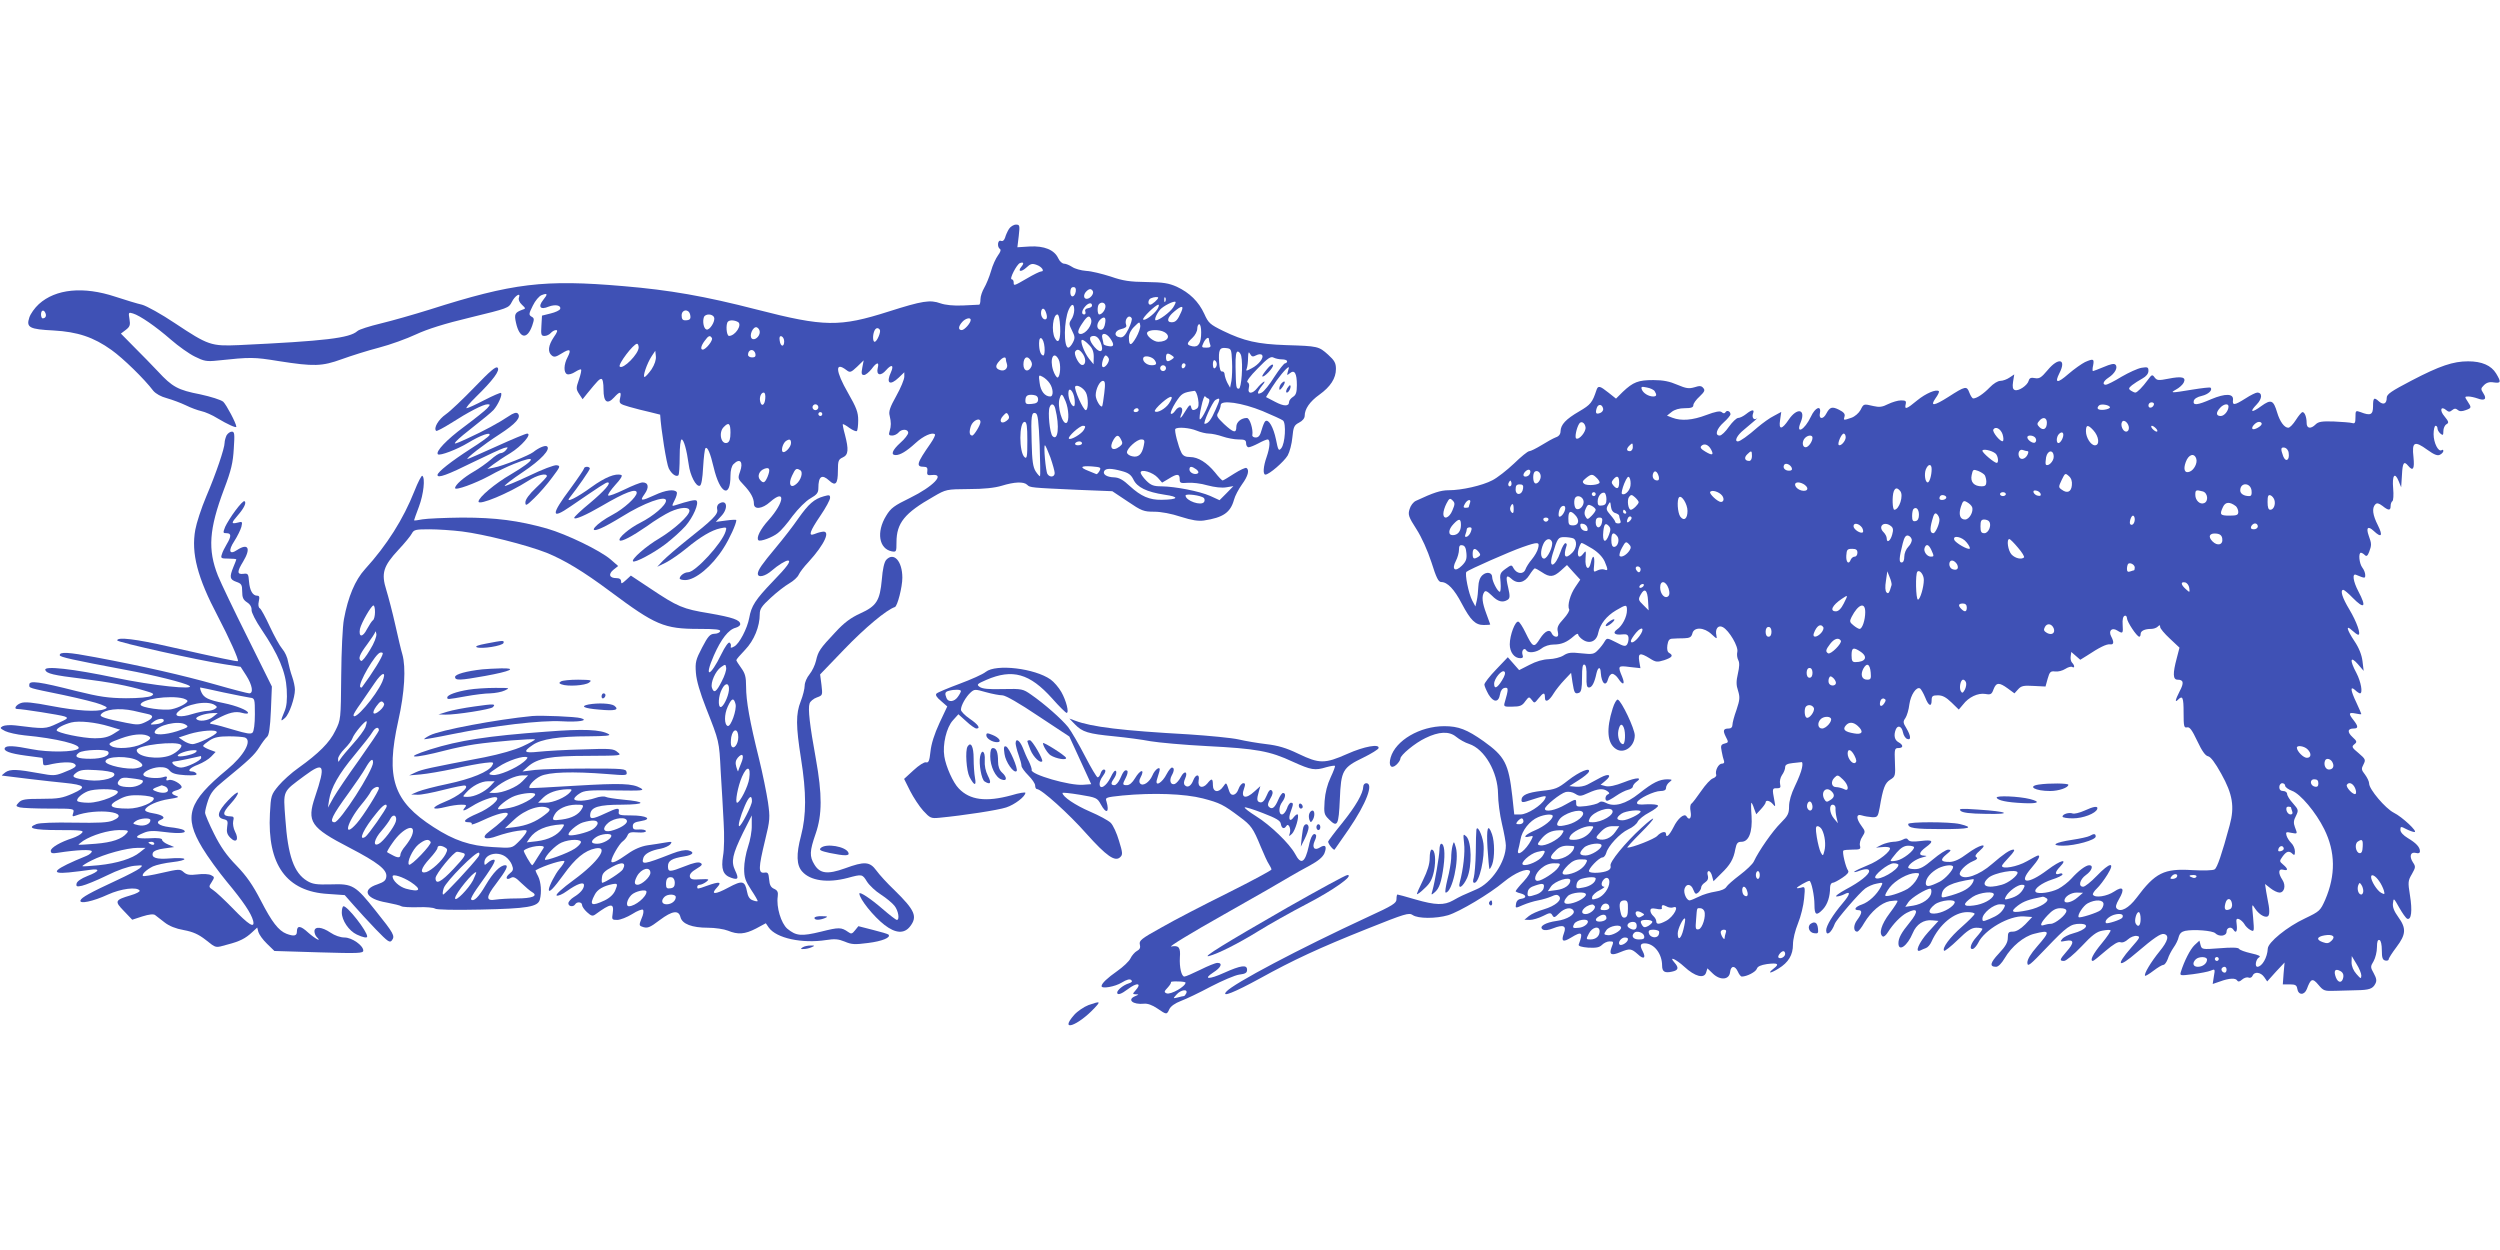 <?xml version="1.0" standalone="no"?>
<!DOCTYPE svg PUBLIC "-//W3C//DTD SVG 20010904//EN"
 "http://www.w3.org/TR/2001/REC-SVG-20010904/DTD/svg10.dtd">
<svg version="1.0" xmlns="http://www.w3.org/2000/svg"
 width="1280pt" height="640pt" viewBox="0 0 1280 640"
 preserveAspectRatio="xMidYMid meet">
<g transform="translate(0,640) scale(0.1,-0.1)"
fill="#3f51b5" stroke="none">
<path d="M5166 5228 c-8 -13 -17 -33 -20 -45 -5 -14 -12 -20 -22 -16 -16 6
-20 -32 -4 -42 6 -4 2 -16 -10 -32 -11 -15 -28 -51 -36 -81 -9 -31 -25 -69
-35 -86 -10 -17 -19 -43 -19 -58 0 -16 -3 -28 -7 -28 -5 0 -42 -2 -83 -4 -48
-2 -89 2 -115 11 -53 19 -92 13 -265 -42 -251 -80 -329 -79 -675 10 -268 69
-446 100 -683 120 -407 35 -565 16 -992 -120 -80 -25 -192 -57 -250 -71 -58
-14 -112 -31 -120 -39 -40 -36 -164 -51 -608 -72 -141 -6 -156 -1 -326 112
-70 47 -146 89 -169 95 -23 5 -85 24 -137 41 -163 54 -305 40 -391 -38 -21
-19 -43 -50 -49 -69 -17 -51 2 -60 124 -66 123 -7 205 -34 297 -100 59 -42
168 -148 214 -209 13 -15 39 -30 70 -38 28 -8 71 -24 96 -36 26 -13 62 -26 80
-30 19 -4 56 -20 83 -37 50 -30 96 -51 96 -43 0 17 -51 113 -67 128 -12 10
-63 26 -118 38 -114 22 -143 38 -216 117 -30 31 -84 88 -122 125 l-68 69 25
19 c21 16 24 25 19 55 -6 35 -5 36 18 29 36 -11 116 -66 194 -134 39 -34 94
-73 123 -87 46 -23 60 -26 115 -20 171 18 186 18 315 -3 179 -28 220 -27 322
10 47 17 132 44 190 59 58 15 143 46 190 68 58 27 146 55 280 87 189 46 195
48 210 78 16 33 48 53 37 23 -4 -9 2 -24 15 -36 20 -19 21 -20 2 -26 -38 -14
-42 -23 -32 -67 18 -81 57 -88 83 -14 11 33 11 38 -4 46 -14 9 -14 14 7 56 12
25 32 49 45 54 31 12 33 6 8 -25 -28 -35 -14 -52 28 -34 34 13 65 7 59 -12 -3
-7 -24 -17 -49 -23 l-44 -11 -3 -52 c-3 -46 -1 -52 16 -52 11 0 25 7 32 15 7
8 19 15 27 15 10 0 7 -10 -12 -37 -28 -42 -32 -75 -10 -93 12 -10 21 -8 50 10
43 27 52 22 31 -19 -20 -37 -21 -80 -2 -87 8 -3 26 2 41 12 14 9 28 15 30 12
3 -3 -2 -26 -11 -52 -15 -43 -15 -48 1 -73 l18 -27 24 30 c54 66 62 74 72 74
7 0 11 -22 11 -54 0 -65 19 -79 54 -41 30 33 39 32 31 -3 -6 -28 -4 -30 47
-45 29 -8 77 -21 106 -27 28 -7 52 -13 52 -13 4 -74 33 -254 44 -275 15 -30
39 -46 50 -35 3 4 6 46 6 95 0 50 4 88 10 88 11 0 26 -54 36 -127 7 -57 38
-117 57 -110 8 2 14 36 17 95 3 50 8 93 12 97 10 10 25 -25 42 -98 32 -136 86
-162 86 -42 0 26 6 50 16 59 33 33 51 11 33 -39 -12 -33 -11 -37 18 -67 37
-39 53 -69 53 -97 0 -32 43 -27 83 9 81 71 74 -1 -8 -93 -42 -46 -64 -91 -52
-103 9 -9 73 15 100 37 14 10 48 49 75 87 30 39 68 77 91 90 33 19 41 29 41
52 0 62 18 74 56 39 32 -30 44 -16 44 50 0 52 3 59 25 69 29 13 31 40 11 117
-8 28 -12 52 -11 53 2 2 17 -6 34 -19 17 -12 34 -19 38 -16 4 4 7 29 7 56 0
40 -9 64 -52 139 -65 113 -68 163 -8 117 18 -14 23 -12 54 17 l34 33 -7 -37
c-6 -31 -4 -38 9 -38 8 0 25 14 38 30 26 36 41 39 32 6 -9 -37 15 -44 43 -11
28 32 41 26 25 -10 -27 -58 -6 -72 40 -28 l28 27 0 -23 c0 -13 -18 -57 -41
-98 -32 -57 -40 -80 -34 -101 8 -35 8 -52 0 -79 -6 -19 -4 -23 13 -23 11 0 25
7 32 15 16 20 50 19 50 -1 0 -8 -18 -32 -40 -51 -42 -38 -51 -63 -24 -63 23 0
55 19 101 61 40 37 87 58 100 45 3 -3 -7 -24 -23 -47 -71 -102 -76 -119 -33
-119 15 0 19 -6 17 -22 -3 -20 1 -23 25 -20 68 7 5 -59 -113 -117 -82 -40 -99
-52 -123 -92 -51 -83 -37 -169 29 -182 23 -4 24 -2 24 46 0 99 41 150 189 234
65 38 67 38 181 39 77 0 133 6 169 17 65 20 112 22 130 5 14 -15 20 -15 261
-26 l175 -7 78 -52 c72 -49 83 -53 137 -53 35 0 88 -10 136 -26 57 -18 89 -23
118 -19 99 15 136 41 154 106 5 20 24 55 41 79 31 42 39 74 23 84 -5 3 -33
-10 -63 -29 -29 -19 -56 -35 -59 -35 -4 0 -21 18 -39 41 -42 51 -87 79 -128
79 -23 0 -36 6 -44 22 -16 31 -38 116 -31 122 11 11 73 6 109 -9 19 -8 48 -15
63 -15 15 0 47 -7 70 -15 23 -8 60 -15 81 -15 32 0 39 -3 39 -20 0 -11 6 -20
13 -20 7 0 29 9 50 20 20 11 41 20 47 20 15 0 12 -41 -5 -90 -17 -48 -20 -90
-6 -90 19 0 95 66 114 98 10 18 21 59 24 93 5 53 9 62 34 75 18 9 29 23 29 35
0 35 26 73 75 108 57 41 85 84 85 132 0 30 -7 43 -40 73 -48 43 -52 44 -215
49 -147 5 -216 21 -323 73 -67 33 -75 40 -96 87 -29 63 -75 108 -141 139 -41
18 -69 23 -155 24 -85 1 -120 6 -183 28 -44 14 -100 28 -126 29 -26 2 -58 11
-71 20 -14 9 -32 17 -42 17 -9 0 -23 12 -30 28 -20 43 -72 64 -146 60 l-63 -4
7 58 c6 54 5 58 -14 58 -12 0 -28 -10 -36 -22z m64 -193 c-22 -26 -2 -30 25
-5 21 20 30 22 52 14 27 -9 44 -34 23 -34 -6 0 -39 -16 -71 -35 -69 -40 -69
-40 -69 -20 0 8 -5 15 -10 15 -14 0 26 77 42 83 19 7 22 -1 8 -18z m278 -127
c-5 -32 -28 -35 -28 -4 0 17 5 26 16 26 10 0 14 -7 12 -22z m87 2 c8 -13 -13
-40 -31 -40 -17 0 -18 22 -2 38 15 15 25 15 33 2z m335 -34 c0 -8 -31 -36 -41
-36 -14 0 -11 28 4 33 16 7 37 8 37 3z m37 -18 c-3 -8 -6 -5 -6 6 -1 11 2 17
5 13 3 -3 4 -12 1 -19z m39 -33 c-16 -24 -71 -65 -88 -65 -10 0 2 31 21 54 16
19 73 48 80 40 2 -2 -4 -15 -13 -29z m-415 10 c0 -6 -9 -11 -20 -13 -13 -2
-18 -9 -14 -18 3 -8 0 -14 -6 -14 -16 0 -13 21 6 42 17 19 35 20 34 3z m69 -3
c0 -19 -18 -42 -32 -42 -10 0 -11 44 -1 53 13 14 33 7 33 -11z m-160 -20 c0
-15 -7 -37 -15 -48 -13 -19 -12 -25 4 -57 15 -30 16 -38 4 -61 -7 -14 -18 -26
-23 -26 -25 0 -23 139 2 195 15 33 28 32 28 -3z m425 4 c-19 -28 -64 -60 -72
-52 -7 7 64 76 78 76 5 0 2 -11 -6 -24z m123 -13 c-18 -41 -28 -53 -49 -53
-28 0 -23 25 12 54 39 33 52 33 37 -1z m-694 1 c11 -28 7 -44 -9 -38 -8 4 -15
17 -15 30 0 27 15 32 24 8z m-5121 -8 c6 -15 -1 -26 -15 -26 -4 0 -8 9 -8 20
0 23 15 27 23 6z m3300 -5 c6 -24 0 -31 -25 -31 -13 0 -18 7 -18 25 0 31 35
35 43 6z m123 -16 c8 -19 -23 -68 -39 -62 -14 4 -21 41 -13 63 7 19 45 18 52
-1z m1772 -49 c3 -66 -9 -91 -27 -57 -19 35 -10 121 13 121 7 0 12 -25 14 -64z
m158 40 c10 -26 -25 -75 -53 -76 -19 0 -16 20 10 57 24 36 35 41 43 19z m70
-32 c-5 -17 -12 -24 -24 -22 -21 5 -17 38 6 56 20 15 27 3 18 -34z m138 37 c4
-5 -4 -30 -16 -55 -17 -34 -28 -45 -43 -43 -34 4 -30 34 5 42 21 5 30 11 26
21 -11 28 14 58 28 35z m-824 -9 c0 -16 -32 -52 -46 -52 -19 0 -18 19 3 42 16
18 43 25 43 10z m-1191 -11 c22 -14 -14 -70 -46 -71 -14 0 -18 61 -6 73 9 10
35 8 52 -2z m2038 -79 c-26 -45 -37 -45 -37 0 0 18 10 39 28 56 26 26 27 26
30 6 2 -11 -8 -39 -21 -62z m333 27 c0 -56 -13 -78 -45 -72 -31 7 -31 14 0 43
14 13 25 34 25 47 0 13 5 23 10 23 6 0 10 -18 10 -41z m-2260 1 c0 -24 -28
-46 -41 -33 -15 15 7 64 26 57 8 -3 15 -14 15 -24z m615 11 c6 -11 -15 -61
-27 -61 -9 0 -11 31 -2 54 7 18 20 21 29 7z m1456 -11 c36 -20 18 -50 -31 -50
-25 0 -65 34 -56 48 9 15 61 16 87 2z m-277 -32 c23 -33 20 -46 -9 -40 -14 2
-25 7 -25 11 0 3 -3 16 -6 29 -8 30 19 30 40 0z m-2039 1 c7 -11 -31 -59 -47
-59 -13 0 -9 20 10 45 19 27 28 30 37 14z m370 -17 c0 -31 -19 -28 -23 4 -3
18 0 25 10 22 7 -3 13 -14 13 -26z m1620 -4 c19 -47 1 -62 -31 -25 -29 34 -31
57 -4 57 14 0 26 -11 35 -32z m-287 -26 c2 -23 -1 -42 -6 -42 -13 0 -22 25
-22 62 0 46 24 29 28 -20z m842 39 c0 -5 3 -16 6 -25 5 -12 0 -16 -20 -16 -24
0 -25 2 -14 25 11 24 28 34 28 16z m-615 -26 c18 -17 25 -35 25 -62 l-1 -38
-23 28 c-26 33 -49 97 -35 97 6 0 21 -11 34 -25z m-2305 -14 c0 -33 -80 -114
-97 -98 -10 11 70 117 89 117 4 0 8 -9 8 -19z m3038 -71 c2 -36 0 -81 -3 -100
l-7 -35 -14 25 c-7 14 -13 33 -14 43 0 9 -6 16 -12 15 -9 -2 -14 13 -16 46 -4
65 2 78 35 74 27 -3 28 -5 31 -68z m-2440 37 c2 -12 -3 -17 -17 -17 -12 0 -21
6 -21 13 0 31 32 34 38 4z m1678 -2 c17 -27 12 -59 -9 -53 -16 6 -40 55 -32
68 10 16 24 11 41 -15z m-2210 -76 c-15 -21 -31 -39 -36 -39 -11 0 12 69 37
107 l18 27 3 -28 c2 -17 -6 -42 -22 -67z m3019 69 c10 -44 1 -168 -12 -168
-14 0 -15 3 -17 112 -1 56 3 78 11 78 7 0 15 -10 18 -22z m77 3 c11 6 24 7 29
2 13 -13 -16 -50 -53 -69 -29 -15 -30 -15 -24 1 3 9 6 33 6 53 1 30 3 34 11
19 8 -14 14 -15 31 -6z m-432 -1 c13 -9 13 -11 0 -20 -22 -15 -30 -12 -30 10
0 22 8 25 30 10z m-580 -20 c13 -24 9 -89 -5 -93 -5 -1 -16 16 -23 37 -19 60
3 103 28 56z m257 4 c6 -16 -22 -53 -32 -42 -9 8 6 58 16 58 5 0 12 -7 16 -16z
m235 -8 c13 -19 9 -26 -16 -26 -27 0 -51 24 -41 40 8 12 46 3 57 -14z m652 4
c14 0 26 -4 26 -10 0 -5 -5 -10 -10 -10 -6 0 -30 -31 -55 -69 -24 -39 -53 -75
-65 -81 -26 -14 -26 0 2 36 13 15 16 24 8 19 -8 -5 -23 -19 -33 -32 -25 -32
-51 -31 -43 1 4 15 1 26 -7 29 -7 3 13 31 52 70 52 54 68 64 82 56 10 -5 29
-9 43 -9z m-1414 1 c0 -5 2 -15 5 -23 8 -22 -10 -41 -34 -33 -25 8 -27 22 -4
47 17 19 33 24 33 9z m129 -10 c7 -13 6 -23 -3 -36 -16 -22 -36 -12 -36 19 0
39 22 49 39 17z m951 -16 c0 -8 -4 -17 -10 -20 -6 -4 -10 5 -10 20 0 15 4 24
10 20 6 -3 10 -12 10 -20z m-160 -4 c0 -6 -4 -13 -10 -16 -5 -3 -10 1 -10 9 0
9 5 16 10 16 6 0 10 -4 10 -9z m-100 -16 c0 -8 -7 -15 -15 -15 -8 0 -15 7 -15
15 0 8 7 15 15 15 8 0 15 -7 15 -15z m624 -17 c-6 -21 -5 -21 10 -9 24 20 36
0 36 -61 0 -37 -5 -51 -20 -60 -11 -7 -20 -19 -20 -26 0 -24 -27 -23 -72 1
l-46 24 30 49 c28 45 76 104 86 104 2 0 0 -10 -4 -22z m-1220 -60 c19 -27 21
-68 3 -68 -27 0 -49 27 -54 69 -6 42 -5 43 15 32 12 -6 28 -21 36 -33z m280
-50 c-4 -35 -9 -65 -11 -68 -8 -9 -33 33 -33 56 0 33 21 74 37 74 11 0 13 -13
7 -62z m-94 2 c13 -25 13 -90 -1 -90 -13 0 -61 108 -54 121 8 12 42 -6 55 -31z
m-58 -35 c2 -19 1 -35 -4 -35 -12 0 -28 37 -28 66 0 39 27 13 32 -31z m632 3
c5 -29 3 -44 -6 -50 -19 -12 -26 -10 -30 10 -3 13 -10 8 -27 -20 -26 -44 -35
-49 -21 -14 12 33 -13 43 -33 13 -8 -12 -18 -19 -22 -15 -4 4 7 30 24 57 31
48 37 51 97 60 6 0 14 -18 18 -41z m-2216 0 c-3 -34 -20 -42 -26 -13 -5 22 5
45 18 45 7 0 10 -14 8 -32z m1397 -3 c0 -15 -8 -21 -32 -23 -27 -3 -33 0 -33
16 0 26 10 33 40 30 17 -2 25 -9 25 -23z m141 -10 c16 -39 19 -101 5 -110 -21
-12 -49 85 -36 124 9 29 14 27 31 -14z m529 -11 c-18 -27 -61 -51 -72 -40 -4
4 13 24 37 45 47 41 64 38 35 -5z m202 25 c9 -3 6 -19 -12 -58 -14 -30 -28
-51 -32 -48 -3 4 0 33 8 66 7 34 16 57 19 52 3 -4 11 -10 17 -12z m37 -56
c-23 -53 -38 -72 -56 -73 -11 0 40 113 55 122 26 16 26 6 1 -49z m241 -8 c50
-21 96 -42 104 -48 17 -14 11 -118 -9 -142 -13 -16 -16 -11 -27 45 -13 62 -37
105 -54 94 -5 -3 -13 -23 -19 -44 -8 -30 -16 -40 -31 -40 -11 0 -19 6 -17 13
5 28 -13 87 -28 87 -29 0 -54 -21 -54 -45 0 -35 -14 -31 -63 14 -37 36 -41 42
-29 60 6 12 12 28 12 37 0 28 110 12 215 -31z m-2275 20 c0 -8 -7 -15 -15 -15
-8 0 -15 7 -15 15 0 8 7 15 15 15 8 0 15 -7 15 -15z m1213 -7 c23 -91 14 -169
-14 -141 -14 14 -25 123 -15 148 8 22 23 18 29 -7z m427 -8 c0 -5 -7 -10 -16
-10 -8 0 -12 5 -9 10 3 6 10 10 16 10 5 0 9 -4 9 -10z m-1620 -20 c0 -5 -4
-10 -10 -10 -5 0 -10 5 -10 10 0 6 5 10 10 10 6 0 10 -4 10 -10z m943 -35
c-27 -20 -41 0 -18 25 17 19 20 19 28 5 6 -12 4 -20 -10 -30z m170 -123 c3
-86 4 -158 2 -160 -2 -2 -12 9 -22 24 -14 22 -19 53 -21 152 -4 132 -1 155 21
146 11 -4 15 -41 20 -162z m-303 117 c0 -15 -33 -69 -42 -69 -15 0 -17 19 -7
49 11 30 49 46 49 20z m240 -95 c0 -81 -2 -95 -14 -85 -29 24 -29 181 0 181
11 0 14 -22 14 -96z m-1520 41 c0 -33 -5 -47 -16 -52 -32 -12 -47 53 -18 81
25 26 34 19 34 -29z m1810 15 c-11 -21 -68 -55 -77 -46 -9 8 54 66 72 66 13 0
14 -4 5 -20z m190 -51 c9 -17 8 -23 -7 -35 -38 -29 -57 -7 -31 36 16 25 25 25
38 -1z m-1690 -17 c0 -23 -35 -57 -44 -44 -7 12 4 44 18 54 18 12 26 9 26 -10z
m1806 -14 c-9 -45 -28 -62 -60 -54 -14 3 -26 12 -26 20 0 20 50 66 73 66 17 0
19 -5 13 -32z m-316 12 c0 -5 -9 -10 -21 -10 -11 0 -17 5 -14 10 3 6 13 10 21
10 8 0 14 -4 14 -10z m-162 -72 c12 -35 22 -71 22 -80 0 -21 -25 -24 -37 -5
-9 14 -21 147 -13 147 3 0 15 -28 28 -62z m251 -70 c-6 -10 -13 -18 -17 -15
-4 2 -22 9 -39 16 -47 18 -41 27 17 23 46 -4 49 -5 39 -24z m-1699 -29 c-14
-32 -22 -36 -39 -15 -15 18 -4 46 23 56 27 10 31 -3 16 -41z m2195 38 c11 -9
14 -16 7 -21 -15 -9 -42 4 -42 20 0 18 11 18 35 1z m-2027 -5 c15 -10 3 -51
-22 -71 -29 -24 -41 1 -21 43 18 38 22 41 43 28z m1646 -4 c34 -9 47 -19 59
-43 19 -40 68 -64 160 -78 79 -11 71 -25 -16 -26 -62 -1 -105 18 -162 70 -35
33 -56 44 -81 45 -38 1 -60 16 -50 33 9 14 35 14 90 -1z m184 -34 l22 -25 34
20 c43 27 56 26 56 -2 0 -20 4 -22 41 -19 22 2 68 -3 101 -13 38 -10 74 -14
97 -10 l36 6 -35 -36 -36 -36 -48 22 c-55 24 -178 48 -249 49 -40 0 -54 5 -78
29 -16 16 -29 35 -29 41 0 21 63 2 88 -26z m236 -104 c4 -4 5 -14 1 -20 -14
-22 -95 6 -95 33 0 11 80 1 94 -13z"/>
<path d="M6487 4510 c-15 -18 -26 -34 -24 -37 8 -8 59 46 55 58 -2 7 -16 -2
-31 -21z"/>
<path d="M6562 4438 c-7 -7 -12 -19 -12 -27 0 -11 5 -8 16 7 18 25 15 39 -4
20z"/>
<path d="M6590 4411 c-6 -12 -7 -21 -1 -21 10 0 24 30 17 37 -2 3 -9 -5 -16
-16z"/>
<path d="M10675 4546 c-16 -8 -55 -35 -85 -61 -56 -49 -72 -48 -46 4 38 73 -4
84 -61 15 -32 -38 -42 -44 -64 -40 -20 4 -28 1 -32 -13 -6 -24 -52 -55 -71
-48 -11 4 -13 16 -9 43 l6 37 -24 -16 c-13 -9 -34 -17 -47 -17 -13 0 -36 -14
-55 -34 -31 -32 -66 -56 -84 -56 -5 0 -14 14 -20 30 -13 35 -20 34 -107 -22
-74 -47 -96 -50 -66 -7 12 16 20 33 17 36 -13 12 -67 -11 -111 -47 -54 -45
-66 -49 -59 -20 4 17 0 20 -24 20 -16 0 -45 -9 -66 -19 -29 -15 -45 -17 -75
-10 -51 12 -50 12 -66 -20 -9 -16 -29 -34 -47 -40 -41 -14 -41 -14 -35 7 4 12
-4 22 -28 34 -36 18 -47 14 -65 -19 -16 -32 -40 -30 -33 2 8 42 -24 30 -46
-18 -33 -70 -80 -94 -52 -28 27 67 -19 76 -62 12 -35 -52 -52 -53 -44 -2 l6
42 -37 -20 c-21 -10 -58 -37 -83 -58 -51 -45 -91 -73 -102 -73 -20 0 -4 32 30
59 52 43 80 68 66 58 -15 -10 -26 6 -18 27 8 21 -6 20 -36 -4 -14 -11 -32 -20
-41 -20 -8 0 -29 -20 -47 -45 -17 -25 -38 -45 -47 -45 -27 0 -16 35 20 67 19
17 35 36 35 42 0 15 -18 23 -25 11 -5 -8 -11 -8 -20 0 -9 7 -31 3 -79 -15 -71
-27 -128 -31 -173 -14 l-28 11 24 19 c15 12 39 19 67 19 33 0 44 4 44 16 0 8
14 28 32 44 25 24 29 32 19 43 -9 12 -19 13 -46 4 -28 -8 -42 -6 -87 13 -39
17 -72 24 -123 24 -77 0 -103 -10 -156 -60 l-35 -35 -39 31 c-44 35 -53 37
-61 13 -21 -64 -30 -75 -88 -109 -69 -40 -95 -68 -96 -102 0 -14 -8 -26 -24
-31 -13 -5 -46 -23 -73 -40 -28 -17 -56 -31 -63 -31 -8 0 -43 -29 -79 -64 -36
-34 -86 -73 -110 -85 -51 -27 -157 -51 -223 -51 -42 0 -78 -12 -168 -54 -14
-6 -28 -25 -33 -43 -9 -28 -5 -40 35 -102 27 -42 57 -109 77 -170 25 -80 36
-101 50 -101 32 0 67 -37 105 -110 46 -87 70 -110 113 -110 18 0 33 1 33 3 0
1 -9 26 -20 55 -21 56 -25 89 -11 110 6 10 15 6 39 -17 31 -32 56 -38 81 -22
12 8 13 18 3 62 -14 59 -10 69 16 46 31 -29 68 -21 92 18 12 19 25 35 28 35 4
0 21 -9 37 -20 40 -27 59 -25 96 8 l32 29 34 -38 34 -37 -25 -37 c-27 -39 -42
-96 -32 -114 4 -6 -9 -28 -29 -50 -29 -31 -34 -45 -29 -65 4 -19 2 -26 -9 -26
-8 0 -17 7 -21 15 -10 27 -35 16 -62 -26 -30 -48 -36 -45 -74 33 -14 29 -30
54 -36 55 -16 5 -44 -69 -44 -116 0 -40 23 -71 54 -71 13 0 16 5 11 19 -6 21
10 38 20 21 10 -16 51 -11 78 10 15 12 40 20 62 20 40 0 68 12 103 43 12 11
22 15 22 9 0 -6 11 -19 25 -28 35 -23 70 -7 78 36 10 45 42 86 91 115 53 31
56 31 56 0 0 -33 -24 -80 -51 -98 -25 -18 -11 -30 29 -25 21 2 28 -2 30 -17 1
-11 -2 -26 -7 -34 -8 -12 -17 -11 -56 10 -46 23 -47 24 -59 5 -6 -11 -21 -31
-34 -44 -21 -22 -28 -23 -86 -17 -52 6 -68 4 -91 -11 -16 -10 -48 -18 -75 -19
-30 -1 -65 -11 -99 -29 l-53 -27 -29 33 -29 33 -60 -63 c-33 -34 -60 -69 -60
-77 0 -7 10 -30 21 -50 26 -43 52 -43 59 0 3 19 12 31 24 33 20 4 20 -7 0 -75
-6 -21 -3 -22 40 -21 38 0 50 5 65 27 19 25 20 25 34 7 13 -18 14 -17 34 8 25
31 33 33 33 5 0 -29 21 -19 45 21 11 18 36 49 55 69 l34 36 7 -48 c9 -56 12
-62 34 -54 11 5 15 23 15 78 0 52 3 70 13 66 8 -3 11 -23 10 -61 -1 -43 1 -56
13 -56 15 0 28 25 38 73 8 34 21 35 22 2 4 -56 27 -74 38 -30 4 14 13 25 21
25 8 0 22 -11 31 -25 24 -37 36 -30 19 11 -23 55 -21 57 39 49 l55 -6 -6 35
c-7 43 4 46 54 15 31 -20 38 -20 74 -9 41 14 48 24 25 37 -9 5 -12 19 -9 40 4
25 10 33 27 33 11 1 38 2 58 2 30 1 38 6 43 25 8 34 60 32 98 -4 27 -25 29
-26 25 -7 -8 34 9 56 33 43 32 -17 81 -100 74 -127 -3 -12 -1 -31 5 -42 7 -13
6 -34 -2 -69 -9 -39 -9 -59 1 -88 10 -33 9 -46 -8 -97 -12 -33 -21 -67 -21
-78 0 -11 -7 -18 -18 -18 -29 0 -32 -10 -16 -42 15 -28 14 -30 -6 -35 -19 -5
-21 -11 -15 -40 3 -19 9 -41 12 -49 3 -9 -1 -14 -11 -14 -18 0 -36 -37 -29
-57 2 -6 -5 -14 -16 -18 -12 -3 -39 -33 -61 -65 -22 -32 -45 -62 -50 -65 -6
-4 -8 -21 -4 -41 6 -33 -7 -47 -21 -24 -11 18 -45 -10 -67 -56 -21 -41 -38
-57 -38 -34 0 17 -26 11 -45 -10 -15 -16 -127 -60 -153 -60 -4 0 27 34 68 75
84 84 86 101 4 26 -84 -77 -165 -176 -158 -194 3 -9 -2 -19 -13 -24 -25 -13
-90 -16 -97 -5 -7 11 51 72 69 72 7 0 15 10 19 23 9 35 70 101 113 121 21 9
43 27 48 39 6 12 32 33 59 47 26 14 47 30 45 35 -2 6 -27 8 -57 7 -42 -3 -53
-1 -50 10 6 19 87 58 120 58 19 0 28 5 28 16 0 9 8 23 18 30 15 12 15 13 -10
14 -42 0 -76 -17 -145 -72 -69 -55 -129 -72 -172 -48 -16 8 -26 8 -36 0 -7 -6
-36 -13 -64 -17 -48 -5 -51 -4 -51 16 0 22 -1 22 -54 -8 -51 -30 -106 -41
-106 -22 0 15 79 79 107 86 15 3 34 0 48 -9 22 -14 28 -14 67 4 48 22 76 25
98 9 11 -8 12 -12 3 -16 -15 -5 -18 -33 -4 -33 4 0 25 11 45 25 20 14 48 28
61 31 14 3 25 11 25 16 0 6 8 17 17 24 36 25 3 25 -62 -1 -46 -18 -76 -24 -94
-20 l-26 7 23 19 c37 30 22 42 -23 18 -22 -12 -52 -28 -67 -36 -15 -8 -42 -13
-60 -11 l-33 3 47 30 c26 16 50 36 53 43 10 26 -48 2 -107 -44 -52 -41 -65
-46 -133 -53 -76 -9 -105 -22 -105 -48 0 -10 6 -12 23 -7 105 34 108 34 97 13
-18 -33 -90 -79 -125 -79 l-32 0 -10 93 c-19 168 -38 204 -147 282 -85 60
-129 77 -201 77 -125 0 -250 -73 -275 -161 -12 -42 3 -60 29 -37 12 11 21 25
21 32 0 18 75 80 128 105 69 34 122 36 157 7 17 -14 47 -31 67 -37 79 -26 147
-144 148 -256 0 -38 9 -107 20 -153 11 -46 20 -96 20 -111 0 -83 -74 -193
-152 -225 -68 -29 -81 -35 -118 -56 -46 -26 -90 -25 -194 5 -47 14 -88 25 -91
25 -3 0 -5 -11 -5 -24 0 -20 -18 -32 -147 -91 -348 -161 -691 -342 -725 -383
-25 -30 42 -3 172 68 172 95 303 156 551 255 195 78 213 83 232 70 27 -19 119
-19 181 -1 59 18 212 109 286 171 56 46 117 72 133 56 5 -5 -8 -28 -32 -54
-23 -24 -41 -47 -41 -50 0 -2 11 -8 25 -11 31 -8 33 -24 3 -28 -15 -2 -24 -11
-26 -26 -4 -23 -3 -23 35 -6 21 9 56 20 78 24 22 4 52 13 68 20 21 10 30 11
39 2 19 -19 -18 -50 -78 -68 -29 -8 -64 -24 -76 -34 l-23 -19 28 -1 c15 0 45
9 67 20 35 18 40 18 48 4 8 -14 12 -13 35 10 27 27 61 34 73 14 12 -18 -32
-46 -85 -53 -59 -8 -94 -29 -72 -44 10 -6 28 -4 53 6 53 21 70 13 55 -26 -15
-41 -5 -47 36 -22 57 35 64 28 40 -35 -3 -8 14 -13 49 -16 40 -2 57 1 70 14
10 10 27 18 38 18 23 0 23 0 10 -34 -12 -34 1 -40 46 -21 49 20 56 19 90 -11
29 -28 43 -20 25 15 -16 29 -13 41 10 41 48 0 89 -53 89 -114 0 -31 13 -39 50
-31 34 7 37 20 13 47 -31 35 7 18 51 -22 54 -50 101 -62 111 -30 l7 22 28 -27
c38 -36 84 -32 88 8 4 34 25 35 40 2 6 -14 15 -25 20 -25 26 0 72 24 77 40 4
12 20 19 52 24 56 7 66 1 33 -24 -33 -26 -16 -25 26 1 51 31 74 70 74 123 0
27 11 72 26 109 14 34 28 91 31 126 6 61 5 63 -16 56 -11 -3 -21 -4 -21 -1 0
5 54 36 64 36 10 0 26 -76 26 -122 0 -54 10 -59 44 -23 23 25 36 65 36 111 0
13 6 24 13 24 7 0 29 12 50 26 26 17 35 29 29 37 -12 16 -31 95 -24 102 3 3
24 5 48 5 37 0 42 2 37 20 -3 11 2 32 12 46 16 25 16 28 -4 55 -29 39 -28 64
2 54 12 -4 36 -8 52 -9 28 -1 30 2 39 49 17 101 27 126 54 143 26 16 27 20 24
90 -3 67 -1 72 18 72 26 0 26 16 0 30 -20 11 -25 35 -14 64 10 26 31 18 37
-13 3 -16 13 -31 21 -34 22 -9 20 15 -3 54 -18 29 -18 35 -5 53 7 11 17 42 20
70 7 49 36 92 55 81 5 -4 17 -24 26 -46 17 -44 33 -51 33 -14 0 21 5 25 32 25
24 0 42 -10 70 -37 l37 -36 22 26 c29 38 76 60 114 54 27 -5 33 -2 42 24 14
36 29 36 73 4 l34 -25 19 21 c16 18 29 20 80 17 l60 -3 11 40 c10 35 15 40 38
37 15 -2 38 4 52 13 14 9 30 14 36 10 13 -8 13 8 -1 22 -6 6 -9 21 -7 33 l3
22 23 -20 23 -20 34 21 c65 43 100 60 118 58 20 -3 22 11 6 41 -15 29 4 47 31
30 29 -18 31 -16 28 29 -2 27 2 43 10 46 6 3 12 -3 12 -12 0 -18 50 -94 63
-95 4 0 7 6 7 14 0 16 21 26 54 26 12 0 27 5 34 12 9 9 12 9 12 -2 0 -8 22
-34 50 -60 l49 -46 -14 -54 c-21 -78 -20 -110 4 -110 31 0 34 -16 11 -59 -23
-45 -26 -61 -8 -43 23 23 28 11 28 -67 0 -70 2 -79 18 -75 13 3 25 -13 52 -70
24 -51 41 -75 55 -78 13 -2 36 -32 68 -90 58 -104 69 -168 43 -263 -40 -148
-64 -218 -77 -226 -8 -6 -56 -7 -115 -4 -144 9 -189 -13 -285 -142 -40 -53
-81 -75 -101 -55 -8 8 -4 22 11 48 32 54 21 70 -25 39 -36 -24 -97 -34 -108
-16 -3 4 6 19 20 32 14 13 38 45 54 71 42 68 13 64 -55 -7 -29 -30 -60 -55
-69 -55 -27 0 -18 37 14 60 31 22 40 50 17 50 -18 0 -56 -29 -91 -68 -16 -18
-47 -42 -68 -53 -38 -19 -102 -28 -115 -16 -13 14 31 47 84 64 29 9 53 21 53
26 0 5 -6 7 -14 4 -27 -10 -26 7 1 35 43 45 4 35 -64 -16 -102 -77 -153 -72
-83 9 36 42 49 65 35 65 -3 0 -29 -13 -58 -30 -49 -28 -127 -42 -127 -23 0 4
17 24 37 45 23 24 31 38 22 38 -18 0 -50 -22 -109 -73 -67 -59 -147 -86 -165
-56 -9 14 29 54 67 70 20 8 25 14 17 20 -9 5 -4 15 17 33 50 44 -1 32 -64 -15
-37 -28 -65 -41 -88 -42 -47 -1 -53 10 -19 38 26 21 27 24 10 25 -11 0 -46
-23 -78 -50 -46 -39 -66 -50 -93 -50 -19 0 -34 4 -34 8 0 16 39 44 72 52 24 6
27 8 11 9 -31 1 -29 16 7 43 44 32 37 40 -26 32 -40 -5 -58 -3 -64 6 -6 9 -13
9 -28 1 -11 -6 -33 -11 -49 -11 -15 -1 -41 -7 -58 -15 l-30 -15 33 3 c18 2 35
0 38 -4 9 -15 -56 -67 -113 -89 -32 -13 -62 -27 -68 -32 -5 -5 3 -4 18 1 36
14 57 14 57 1 0 -18 -48 -56 -118 -93 -37 -20 -59 -37 -49 -37 10 0 27 5 39
11 35 19 32 1 -8 -46 -50 -59 -84 -115 -84 -138 0 -33 27 -13 44 33 8 22 127
160 156 181 14 10 40 22 59 25 33 7 33 6 21 -17 -21 -40 -62 -78 -97 -90 -34
-11 -45 -29 -18 -29 21 0 19 -16 -6 -50 -21 -27 -20 -60 0 -60 6 0 22 20 36
45 35 58 86 102 130 111 20 3 38 4 40 2 3 -3 -15 -31 -40 -64 -43 -57 -57
-105 -35 -119 5 -3 17 7 26 22 27 43 66 83 96 99 58 30 64 10 15 -50 -42 -51
-57 -79 -57 -105 0 -47 46 -14 73 51 19 46 56 70 99 66 l33 -3 -53 -58 c-47
-52 -71 -108 -39 -93 6 3 19 9 28 12 9 3 22 18 28 32 40 89 116 152 184 152
21 0 37 -4 37 -9 0 -5 -29 -34 -65 -66 -62 -54 -103 -110 -91 -123 3 -3 35 22
70 56 50 49 71 62 95 62 17 0 31 -3 31 -6 0 -4 -13 -22 -30 -41 -31 -34 -40
-68 -17 -61 6 3 18 16 25 30 32 68 160 141 234 136 l43 -3 -36 -38 c-24 -24
-46 -37 -63 -37 -22 0 -26 -4 -26 -31 0 -24 -11 -44 -46 -81 -45 -48 -49 -68
-14 -68 11 0 28 17 44 44 35 60 98 112 151 125 82 21 84 14 15 -65 -33 -38
-50 -66 -50 -83 1 -23 12 -14 98 76 104 109 124 123 171 123 56 0 33 -31 -35
-49 -23 -6 -48 -19 -55 -28 -13 -15 -11 -16 19 -10 42 8 43 -10 2 -56 -35 -40
-37 -47 -12 -47 10 0 50 33 89 74 54 58 78 76 107 81 20 4 39 5 42 2 3 -3 -17
-33 -45 -67 -45 -54 -63 -90 -45 -90 3 0 32 23 64 51 41 35 65 49 76 45 11 -4
26 2 40 15 12 11 32 19 44 17 20 -3 18 -8 -29 -61 -81 -93 -66 -106 29 -24 88
75 122 98 139 95 29 -6 22 -35 -22 -89 -44 -54 -82 -117 -74 -125 2 -2 21 9
43 26 21 16 44 30 51 30 6 0 16 14 22 30 5 17 19 43 30 59 11 15 23 39 26 54
5 18 15 27 33 31 45 9 141 1 154 -12 20 -20 58 -15 58 8 0 21 24 28 35 10 13
-21 21 -9 17 25 -4 29 -2 34 12 29 9 -4 21 -15 27 -25 5 -10 19 -24 30 -30 21
-11 21 -10 15 63 -7 72 -7 73 10 46 23 -35 62 -54 70 -33 4 8 3 30 0 48 -3 17
-9 50 -13 71 l-6 40 28 -22 c15 -12 36 -22 46 -22 25 0 34 36 15 65 -23 35
-21 59 4 52 26 -7 26 4 0 26 -20 17 -20 18 -3 42 20 27 33 31 51 13 9 -9 12
-6 12 13 0 14 -9 34 -19 43 -10 10 -21 27 -24 38 -5 18 -2 20 24 14 33 -6 33
-7 19 29 -8 21 -7 35 5 57 14 29 14 32 -15 65 -17 18 -30 40 -30 48 0 8 -9 15
-20 15 -13 0 -20 7 -20 20 0 11 7 20 15 20 8 0 15 -6 15 -13 0 -7 16 -19 35
-26 43 -15 123 -111 165 -196 58 -117 59 -236 5 -362 -25 -56 -28 -59 -103
-95 -92 -43 -190 -123 -191 -155 -2 -45 -29 -92 -53 -93 -15 0 -8 39 8 48 11
6 1 12 -40 21 -31 7 -59 17 -62 23 -4 7 -38 8 -99 3 -90 -7 -92 -6 -98 16 l-6
23 -25 -23 c-22 -21 -53 -82 -70 -137 -6 -20 -4 -20 61 -12 38 5 79 13 91 18
23 10 24 9 17 -29 l-6 -39 38 13 c46 17 80 19 88 4 5 -7 13 -5 25 6 9 8 24 13
32 10 9 -4 18 1 21 9 9 23 42 19 60 -7 l15 -22 44 49 45 48 -5 -56 -4 -56 35
0 c29 0 36 -4 39 -22 5 -34 36 -35 49 -2 20 54 29 58 59 22 26 -31 31 -33 86
-31 33 1 82 2 109 3 64 1 83 7 96 32 9 16 7 28 -7 54 -18 32 -18 35 -1 63 9
16 17 48 17 71 0 29 4 40 13 37 7 -2 12 -23 12 -53 0 -38 4 -49 18 -52 9 -2
17 1 17 6 0 6 18 34 40 63 49 65 51 96 9 154 -21 29 -30 51 -27 71 3 28 4 27
32 -23 16 -28 34 -54 41 -57 21 -8 27 41 14 120 -11 68 -10 75 10 109 19 34
20 38 5 60 -20 31 -12 55 15 48 14 -4 21 -1 21 9 0 21 -20 42 -62 67 -23 14
-38 30 -38 42 0 18 2 19 30 4 16 -8 35 -15 42 -15 20 0 -63 78 -106 99 -43 22
-126 120 -126 149 0 11 -10 31 -21 46 -19 24 -20 30 -8 52 12 24 11 27 -25 58
-34 28 -37 33 -22 45 15 12 14 16 -9 37 -28 26 -26 44 6 44 24 0 24 11 -1 43
-27 34 -25 41 10 34 17 -4 30 -5 30 -3 0 2 -11 28 -25 58 -31 65 -33 88 -7 65
10 -10 22 -17 25 -17 16 0 5 60 -18 104 -36 67 -32 90 7 46 l30 -35 -6 50 c-4
32 -18 68 -41 102 -40 60 -46 87 -12 55 13 -12 27 -22 31 -22 16 0 -8 67 -45
129 -37 61 -49 101 -31 101 4 0 26 -18 47 -40 61 -62 73 -49 30 32 -27 51 -33
94 -12 85 46 -19 47 -19 47 -1 0 11 -7 28 -15 38 -16 21 -21 76 -7 76 4 0 13
-5 20 -12 8 -8 14 -5 22 16 13 35 13 42 -2 83 -15 42 -4 52 25 25 40 -38 49
-26 22 28 -27 53 -32 89 -13 108 8 8 17 6 36 -8 31 -25 42 -25 42 -1 0 11 4
22 9 25 5 3 7 32 4 65 -6 67 8 87 28 38 l13 -32 4 63 c3 63 10 74 32 47 25
-30 33 -16 27 45 -9 78 5 85 71 37 36 -26 53 -32 65 -25 10 5 17 14 17 19 0 6
-4 8 -9 4 -17 -10 -41 38 -41 82 0 24 5 43 10 43 6 0 10 -6 10 -14 0 -7 7 -19
15 -26 13 -11 15 -8 15 13 0 14 7 30 16 35 13 7 12 13 -10 40 -27 31 -19 56 9
32 12 -10 18 -10 30 0 11 9 18 10 29 1 9 -8 21 -8 40 -1 31 11 31 13 10 45
-16 24 -15 25 4 25 11 0 33 -5 47 -10 37 -14 49 -3 30 26 -14 22 -14 25 3 42
13 13 28 18 50 14 37 -5 39 1 12 46 -25 41 -73 62 -143 62 -77 0 -145 -23
-289 -98 -105 -55 -128 -70 -128 -89 0 -30 -17 -38 -39 -19 -26 24 -31 20 -31
-24 0 -44 -13 -50 -64 -30 -25 9 -26 8 -26 -26 0 -29 -3 -34 -17 -30 -10 3
-52 6 -94 8 -61 2 -79 -1 -93 -15 -25 -25 -46 -21 -46 7 0 31 -10 56 -21 56
-5 0 -20 -18 -34 -40 -14 -22 -31 -40 -39 -40 -20 0 -43 31 -57 78 -19 64 -31
69 -81 33 -50 -37 -63 -32 -23 9 28 29 29 60 2 60 -7 0 -34 -13 -60 -30 -57
-36 -68 -37 -64 -7 3 32 -38 34 -112 3 -71 -31 -94 -33 -89 -9 2 11 18 21 41
26 34 8 57 30 45 42 -2 3 -45 -2 -94 -10 -109 -18 -116 -18 -82 1 15 8 32 23
38 34 15 29 -8 35 -78 21 -51 -10 -58 -9 -70 6 -12 17 -15 16 -35 -12 -28 -38
-55 -65 -64 -65 -5 0 -15 5 -23 10 -13 9 -12 13 6 28 12 9 36 25 53 34 20 11
31 25 31 39 0 19 -4 21 -35 16 -19 -3 -65 -24 -103 -46 -37 -23 -74 -41 -80
-41 -20 0 -13 19 13 36 34 22 50 53 36 67 -7 7 -25 3 -60 -12 -27 -11 -52 -21
-55 -21 -3 0 -3 14 1 30 6 33 1 35 -42 16z m-2203 -149 c12 -19 10 -27 -8 -27
-23 0 -51 17 -58 36 -5 14 -1 16 26 10 18 -3 36 -12 40 -19z m2556 -69 c-6
-18 -28 -21 -28 -4 0 9 7 16 16 16 9 0 14 -5 12 -12z m-2820 -20 c2 -9 -5 -18
-14 -22 -22 -9 -27 -2 -19 24 7 23 28 22 33 -2z m2595 7 c1 -5 -13 -11 -30
-13 -31 -3 -42 6 -26 22 10 10 53 3 56 -9z m607 4 c0 -23 -22 -49 -40 -49 -24
0 -26 17 -3 42 18 20 43 24 43 7z m-930 -83 c0 -32 -18 -43 -38 -23 -13 13
-13 19 -2 31 19 24 40 19 40 -8z m420 -27 c0 -11 -6 -19 -14 -19 -17 0 -31 34
-21 50 10 16 35 -8 35 -31z m-2782 3 c3 -22 -33 -66 -48 -57 -8 5 1 52 15 75
10 17 30 6 33 -18z m3462 18 c0 -12 -40 -34 -47 -26 -9 8 17 36 33 36 8 0 14
-4 14 -10z m-863 -32 c30 -32 35 -78 9 -78 -21 0 -46 40 -46 72 0 34 10 35 37
6z m323 7 c7 -8 8 -15 2 -15 -5 0 -15 7 -22 15 -7 8 -8 15 -2 15 5 0 15 -7 22
-15z m-787 -28 c5 -16 6 -31 2 -35 -9 -10 -57 47 -49 59 11 18 37 4 47 -24z
m308 -19 c-4 -12 -13 -24 -19 -26 -15 -5 -15 31 0 46 17 17 28 5 19 -20z
m-1111 3 c0 -19 -26 -48 -36 -39 -7 8 14 58 26 58 5 0 10 -8 10 -19z m-170 -2
c0 -20 -21 -49 -35 -49 -18 0 -20 31 -3 48 15 15 38 16 38 1z m1143 -4 c4 -8
2 -17 -4 -21 -11 -6 -39 13 -39 27 0 15 37 10 43 -6z m-2063 -45 c0 -11 -7
-20 -15 -20 -18 0 -19 12 -3 28 16 16 18 15 18 -8z m401 -12 c15 -28 6 -32
-30 -10 -22 13 -28 21 -20 29 15 15 37 6 50 -19z m2957 -17 c6 -37 -15 -50
-28 -17 -14 38 -13 48 8 44 9 -2 19 -14 20 -27z m-1501 -3 c13 -11 18 -48 6
-48 -12 0 -73 51 -73 62 0 12 48 2 67 -14z m164 12 c6 0 5 -8 -1 -20 -12 -22
-36 -27 -43 -7 -7 20 4 39 20 33 8 -3 19 -6 24 -6z m-1411 -25 c0 -15 -6 -25
-14 -25 -23 0 -28 17 -10 34 21 21 24 20 24 -9z m1545 -4 c0 -23 -28 -51 -40
-40 -3 3 -2 20 1 38 8 38 39 40 39 2z m730 -10 c7 -22 -12 -58 -34 -66 -25
-10 -34 11 -20 49 14 40 44 49 54 17z m-2071 -47 c3 -9 -1 -14 -14 -14 -21 0
-34 15 -25 30 7 12 32 2 39 -16z m716 -6 c0 -32 -11 -68 -20 -68 -13 0 -19 41
-10 66 12 30 30 31 30 2z m-2057 -23 c-5 -16 -33 -21 -33 -7 0 13 22 32 31 26
5 -2 6 -11 2 -19z m2329 -8 c4 -7 8 -22 8 -34 0 -17 -6 -23 -23 -23 -40 0 -60
22 -52 58 6 29 8 30 33 21 15 -6 30 -16 34 -22z m-2274 -1 c4 -20 -16 -48 -29
-40 -11 6 -12 48 -2 58 11 10 28 1 31 -18z m605 -6 c3 -13 0 -20 -8 -20 -18 0
-28 17 -21 36 7 19 22 11 29 -16z m2115 -44 c-3 -35 -24 -44 -52 -23 -17 12
-17 14 0 50 17 35 18 36 36 20 13 -11 18 -27 16 -47z m-2434 38 c9 -8 16 -19
16 -24 0 -13 -64 -19 -79 -7 -11 9 -9 14 9 29 27 22 34 22 54 2z m174 -41 c-3
-26 -31 -53 -44 -41 -3 4 2 27 12 52 14 33 21 41 27 30 5 -8 7 -26 5 -41z
m-58 17 c0 -33 -11 -38 -30 -15 -10 12 -10 18 0 30 19 23 30 18 30 -15z m-554
-17 c-10 -10 -19 5 -10 18 6 11 8 11 12 0 2 -7 1 -15 -2 -18z m1505 4 c24 -19
12 -36 -19 -28 -31 9 -44 41 -15 41 10 0 25 -6 34 -13z m-1443 -19 c-5 -34
-38 -37 -38 -4 0 20 5 26 21 26 15 0 20 -5 17 -22z m3730 -10 c2 -20 -1 -28
-12 -28 -27 0 -46 12 -46 29 0 43 53 41 58 -1z m-1799 -2 c19 -22 -5 -96 -30
-96 -10 0 -12 70 -3 94 8 20 18 20 33 2z m-912 -23 c12 -16 9 -33 -6 -33 -16
0 -61 42 -55 51 8 13 46 1 61 -18z m1631 9 c3 -9 -2 -13 -14 -10 -9 1 -19 9
-22 16 -3 9 2 13 14 10 9 -1 19 -9 22 -16z m830 12 c26 -7 31 -51 7 -60 -21
-9 -45 14 -45 42 0 26 3 27 38 18z m-3108 -14 c0 -5 -4 -10 -10 -10 -5 0 -10
5 -10 10 0 6 5 10 10 10 6 0 10 -4 10 -10z m55 -26 c0 -22 -5 -30 -22 -32 -18
-3 -23 1 -23 20 0 26 18 50 35 45 5 -2 10 -17 10 -33z m2045 26 c0 -5 -7 -10
-15 -10 -8 0 -15 5 -15 10 0 6 7 10 15 10 8 0 15 -4 15 -10z m-1880 -41 c0
-10 -29 -39 -40 -39 -14 0 -21 51 -9 66 10 13 14 12 30 -2 11 -10 19 -21 19
-25z m1574 20 c-7 -11 -34 -12 -34 -1 0 14 11 21 26 15 8 -3 11 -9 8 -14z
m1681 -9 c7 -23 -4 -50 -21 -50 -10 0 -14 12 -14 40 0 30 3 38 15 34 8 -3 17
-14 20 -24z m-3537 -6 c3 -23 -21 -49 -38 -39 -11 7 -14 48 -3 59 13 13 38 1
41 -20z m532 -50 c0 -40 -18 -54 -37 -29 -14 20 -18 87 -6 99 13 13 43 -35 43
-70z m-1204 2 c-16 -39 -46 -49 -46 -16 0 12 7 35 16 52 14 27 18 29 31 16 13
-13 13 -19 -1 -52z m90 38 c-3 -9 -6 -18 -6 -20 0 -2 -7 -4 -15 -4 -13 0 -14
4 -5 20 13 24 35 27 26 4z m2571 -20 c9 -23 -14 -64 -36 -64 -26 0 -34 26 -21
66 10 30 14 33 31 23 11 -6 23 -17 26 -25z m-1826 -31 c10 -3 19 -9 19 -13 0
-5 3 -15 6 -24 4 -11 1 -16 -10 -16 -9 0 -16 3 -16 8 0 4 -11 20 -25 36 -21
24 -23 31 -12 50 11 20 12 20 15 -8 2 -18 11 -30 23 -33z m3177 35 c6 -6 12
-19 12 -29 0 -16 -8 -19 -45 -19 -48 0 -52 5 -33 45 12 26 35 27 66 3z m-3698
-15 c0 -20 -3 -24 -11 -16 -7 7 -9 19 -6 27 10 24 17 19 17 -11z m420 -3 c0
-6 -10 -20 -21 -31 -20 -20 -22 -20 -31 -4 -7 11 -7 25 1 41 9 21 14 23 31 14
11 -6 20 -15 20 -20z m-157 0 c-7 -27 -33 -48 -33 -27 0 26 11 47 25 47 8 0
11 -8 8 -20z m1812 -26 c0 -19 -6 -30 -17 -32 -14 -3 -18 3 -18 26 0 16 3 32
7 36 14 13 28 -1 28 -30z m-1500 16 c3 -5 1 -10 -4 -10 -6 0 -11 5 -11 10 0 6
2 10 4 10 3 0 8 -4 11 -10z m-261 -16 c25 -25 20 -54 -9 -54 -22 0 -25 4 -25
35 0 38 10 44 34 19z m1866 -25 c0 -23 -21 -69 -31 -69 -17 0 -19 20 -7 64 9
35 15 43 25 34 7 -6 13 -19 13 -29z m-1583 -4 c-15 -16 -22 -11 -13 10 3 9 10
13 16 10 6 -4 5 -11 -3 -20z m2583 6 c0 -20 -13 -35 -23 -25 -7 8 4 44 14 44
5 0 9 -9 9 -19z m-3002 -2 c-2 -6 -8 -10 -13 -10 -5 0 -11 4 -13 10 -2 6 4 11
13 11 9 0 15 -5 13 -11z m274 -14 c-2 -14 -11 -25 -18 -25 -8 0 -14 10 -14 25
0 18 5 25 19 25 14 0 17 -6 13 -25z m-722 -13 c0 -32 -16 -52 -42 -52 -25 0
-23 29 4 57 28 30 38 29 38 -5z m2705 17 c13 -19 -4 -59 -25 -59 -16 0 -20 7
-20 35 0 28 4 35 19 35 11 0 23 -5 26 -11z m-2057 -33 c3 -13 -1 -17 -14 -14
-11 2 -20 11 -22 22 -3 13 1 17 14 14 11 -2 20 -11 22 -22z m110 -34 c-18 -48
-35 -38 -29 18 4 37 11 44 26 29 12 -12 13 -20 3 -47z m1296 36 c5 -9 7 -20 4
-23 -10 -10 -48 14 -48 31 0 20 29 14 44 -8z m147 9 c12 -9 14 -19 7 -44 -9
-33 -28 -46 -28 -19 0 8 -7 22 -16 31 -31 30 2 59 37 32z m1879 -2 c0 -8 -9
-15 -20 -15 -13 0 -18 5 -14 15 4 8 12 15 20 15 8 0 14 -7 14 -15z m-4029 -27
c-4 -12 -14 -24 -21 -26 -9 -3 -11 1 -7 12 4 10 7 22 7 27 0 5 7 9 15 9 11 0
12 -6 6 -22z m749 -23 c14 -17 4 -55 -16 -55 -9 0 -14 11 -14 35 0 37 10 44
30 20z m3098 -13 c5 -31 -24 -40 -50 -14 -25 25 -15 44 20 40 19 -2 28 -10 30
-26z m-1590 -4 c2 -9 -6 -26 -17 -37 -12 -12 -21 -34 -21 -51 0 -19 -5 -30
-14 -30 -14 0 -13 23 6 98 8 31 15 42 27 40 9 -2 17 -11 19 -20z m-1734 6 c22
-9 20 -50 -4 -74 -36 -36 -48 -21 -29 37 2 6 0 11 -6 12 -5 0 -17 -19 -25 -44
-27 -79 -64 -91 -41 -13 25 83 29 88 60 88 16 0 36 -3 45 -6z m2015 -21 c12
-14 19 -29 16 -32 -8 -8 -73 29 -79 45 -10 26 41 16 63 -13z m-2123 3 c8 -21
-23 -86 -40 -86 -19 0 -21 38 -4 75 12 27 35 33 44 11z m2386 -30 c21 -24 34
-46 31 -50 -13 -12 -44 -5 -63 14 -19 19 -28 80 -12 80 4 0 24 -20 44 -44z
m-1988 -13 c-14 -23 -41 -39 -51 -30 -4 4 1 24 12 43 17 31 20 33 34 19 12
-11 13 -20 5 -32z m-469 10 c-3 -15 -18 -40 -32 -57 -14 -16 -29 -40 -33 -52
-11 -27 -45 -22 -61 7 -9 18 -11 18 -40 -3 -29 -21 -31 -27 -26 -70 2 -27 0
-48 -4 -48 -11 0 -39 54 -39 75 0 24 -28 30 -50 10 -13 -12 -20 -32 -21 -59
-1 -23 -4 -54 -8 -71 l-7 -30 -16 30 c-19 36 -39 137 -30 147 11 11 224 105
288 127 80 28 88 27 79 -6z m279 -3 c30 -19 52 -43 62 -65 18 -43 18 -49 -2
-41 -8 3 -25 1 -36 -5 -19 -10 -20 -9 -16 30 4 48 -7 55 -17 10 -10 -46 -31
-29 -27 22 3 40 2 42 -11 25 -21 -29 -35 -16 -25 22 5 17 12 32 16 32 5 0 29
-14 56 -30z m-646 -22 c3 -30 -2 -43 -23 -64 -35 -35 -54 -20 -31 24 9 17 16
43 16 57 0 20 4 26 18 23 12 -2 18 -14 20 -40z m2380 17 c15 -33 15 -35 -2
-35 -20 0 -39 27 -32 45 8 22 21 18 34 -10z m-2317 -11 c10 -13 10 -17 -2 -25
-23 -14 -29 -11 -29 16 0 29 12 32 31 9z m1939 -4 c0 -11 -6 -20 -14 -20 -8 0
-16 -7 -20 -15 -10 -28 -25 -15 -23 20 2 31 5 35 30 35 20 0 27 -5 27 -20z
m510 -59 c11 -22 0 -34 -24 -25 -20 8 -21 44 -1 44 8 0 19 -9 25 -19z m910
-17 c0 -8 -2 -14 -4 -14 -2 0 -11 -3 -20 -6 -11 -4 -16 0 -16 13 0 11 3 22 6
26 10 9 34 -4 34 -19z m-2530 -9 c0 -8 -4 -15 -9 -15 -5 0 -11 7 -15 15 -3 9
0 15 9 15 8 0 15 -7 15 -15z m1450 -54 c0 -37 -19 -101 -30 -101 -11 0 -14
133 -3 143 11 12 33 -15 33 -42z m-165 -26 c-12 -41 -16 -48 -26 -38 -7 7 -8
29 -3 59 l7 49 12 -30 c7 -16 11 -34 10 -40z m-1142 -18 c6 -19 6 -32 -1 -39
-17 -17 -42 10 -42 44 0 39 29 35 43 -5z m2666 3 c3 -25 3 -25 -18 -6 -26 23
-27 39 -3 34 9 -2 19 -14 21 -28z m-2794 10 c-3 -5 -11 -10 -16 -10 -6 0 -7 5
-4 10 3 6 11 10 16 10 6 0 7 -4 4 -10z m23 -76 l3 -49 -27 27 c-26 25 -27 29
-14 53 20 37 35 25 38 -31z m1002 -14 c-13 -26 -27 -40 -40 -40 -34 0 -19 31
30 64 33 22 33 22 10 -24z m630 -20 c0 -23 -10 -26 -28 -8 -18 18 -15 28 8 28
13 0 20 -7 20 -20z m-520 -24 c0 -40 -15 -86 -29 -86 -5 0 -19 8 -31 18 -20
16 -21 21 -10 43 34 66 70 79 70 25z m965 -83 c9 -24 -9 -37 -34 -24 -17 10
-19 16 -11 31 11 21 35 17 45 -7z m-1180 6 c4 -5 -1 -19 -11 -30 -22 -24 -46
-25 -37 -1 14 38 35 52 48 31z m-942 -47 c-21 -28 -43 -40 -43 -24 0 6 12 25
27 43 32 37 46 21 16 -19z m677 23 c0 -16 -6 -25 -15 -25 -9 0 -15 9 -15 25 0
16 6 25 15 25 9 0 15 -9 15 -25z m355 -45 c8 -13 -52 -73 -65 -65 -15 9 -12
19 11 49 21 27 43 33 54 16z m100 -56 c41 -27 27 -54 -26 -54 -15 0 -19 7 -19
35 0 39 9 43 45 19z m53 -107 c3 -32 0 -37 -18 -37 -27 0 -36 25 -20 56 18 33
34 25 38 -19z m-298 -2 c0 -16 -6 -25 -15 -25 -9 0 -15 9 -15 25 0 16 6 25 15
25 9 0 15 -9 15 -25z m-1590 -39 c-24 -39 -40 -46 -40 -17 0 27 40 75 53 62 6
-6 2 -21 -13 -45z m1710 -12 c0 -16 -26 -19 -35 -4 -4 6 -4 18 -1 27 5 12 9
13 21 3 8 -7 15 -19 15 -26z m666 2 c3 -8 0 -25 -6 -37 -10 -18 -14 -20 -21
-7 -9 17 -1 58 12 58 6 0 12 -6 15 -14z m-418 -106 c-15 -23 -28 -17 -21 9 3
11 11 17 19 14 10 -4 11 -9 2 -23z m-361 -25 c6 -18 -25 -58 -38 -49 -11 6
-12 48 -2 57 12 12 33 7 40 -8z m87 -53 c9 -14 -24 -52 -45 -52 -22 0 -26 29
-7 48 14 14 44 16 52 4z m138 -39 c32 -29 23 -46 -19 -38 -48 8 -60 20 -43 40
16 20 39 19 62 -2z m2302 -119 c22 -21 20 -44 -3 -44 -18 0 -51 34 -51 52 0
14 38 8 54 -8z m-2319 -33 c11 -22 12 -32 3 -37 -13 -8 -38 22 -38 48 0 27 18
22 35 -11z m2449 -38 c8 -19 -1 -33 -20 -33 -17 0 -28 24 -20 45 6 17 32 10
40 -12z m-2718 -25 c-3 -18 -20 -60 -36 -93 -19 -39 -30 -77 -30 -104 0 -36
-6 -48 -42 -84 -42 -41 -114 -145 -138 -197 -6 -14 -39 -45 -72 -70 -33 -25
-64 -52 -69 -61 -5 -10 -28 -20 -56 -24 -26 -4 -64 -15 -85 -26 -20 -10 -42
-19 -47 -19 -16 0 -33 39 -26 60 9 28 34 25 45 -6 9 -22 13 -24 25 -14 8 7 15
19 15 26 0 8 9 19 20 26 13 9 18 19 14 35 -4 13 -2 23 5 23 6 0 14 -12 17 -26
l7 -26 39 39 c46 44 64 74 73 126 6 30 12 37 31 37 38 0 57 50 52 132 -3 37
-3 68 -1 68 2 0 9 -13 14 -30 l11 -29 24 26 c13 14 24 30 24 34 0 15 22 10 37
-8 13 -16 14 -14 8 17 -12 62 -11 65 12 64 19 0 21 4 17 22 -3 13 1 33 10 46
9 12 16 30 16 40 0 12 10 18 38 21 20 2 41 4 46 5 5 1 6 -12 2 -30z m211 -60
c29 -28 32 -64 4 -48 -11 5 -29 10 -40 10 -24 0 -29 28 -9 48 16 16 18 16 45
-10z m2433 -19 c0 -14 -5 -19 -17 -17 -26 5 -29 38 -4 38 15 0 21 -6 21 -21z
m188 -24 c6 -14 7 -27 2 -30 -11 -7 -51 35 -44 47 10 16 31 8 42 -17z m-2680
-17 c17 -17 15 -31 -8 -45 -16 -11 -21 -10 -30 6 -19 37 10 67 38 39z m-98
-79 c0 -20 -15 -26 -25 -9 -9 15 3 43 15 35 5 -3 10 -15 10 -26z m118 -6 c-1
-10 1 -31 5 -48 l7 -30 -20 24 c-23 27 -27 71 -6 71 8 0 14 -8 14 -17z m2332
3 c0 -2 3 -11 6 -20 4 -10 1 -16 -9 -16 -8 0 -17 9 -20 20 -3 13 0 20 9 20 8
0 14 -2 14 -4z m-3475 -15 c13 -22 -53 -61 -101 -61 -22 0 -23 2 -14 21 18 34
101 62 115 40z m-151 -10 c11 -17 -30 -51 -76 -63 -55 -14 -67 -8 -45 25 21
32 108 60 121 38z m296 4 c0 -12 -67 -45 -92 -45 -34 0 -36 13 -6 34 21 15 98
23 98 11z m-450 -23 c0 -18 -43 -53 -90 -73 -50 -21 -69 -42 -29 -32 20 5 20
4 9 -18 -27 -52 -77 -91 -67 -51 3 9 8 34 12 54 7 45 47 96 90 114 34 15 75
18 75 6z m-150 -27 c0 -9 -9 -15 -21 -15 -18 0 -19 2 -9 15 7 8 16 15 21 15 5
0 9 -7 9 -15z m348 -47 c-19 -29 -55 -48 -91 -48 -24 0 -26 3 -18 19 12 22 67
50 100 51 22 0 23 -1 9 -22z m122 -8 c-22 -32 -59 -46 -87 -36 -14 6 -12 11
12 36 21 22 38 30 63 30 l33 0 -21 -30z m1058 13 c16 -30 21 -79 13 -109 -7
-28 -8 -28 -19 -8 -6 12 -15 47 -20 78 -7 44 -6 56 4 56 7 0 17 -8 22 -17z
m-1333 -27 c-18 -26 -84 -60 -110 -54 -15 3 -15 6 5 31 26 32 52 45 93 46 27
1 27 0 12 -23z m4102 -61 c-1 -25 -6 -35 -17 -33 -19 4 -26 48 -8 59 22 15 27
10 25 -26z m-3897 6 c0 -18 -53 -51 -81 -51 -34 0 -37 12 -9 40 20 20 90 29
90 11z m-140 -5 c0 -31 -50 -66 -95 -66 -32 0 -32 14 0 45 16 17 35 25 60 25
19 0 35 -2 35 -4z m1740 -4 c0 -18 -57 -62 -88 -68 -18 -4 -32 -4 -32 -1 0 4
14 22 31 42 22 25 39 35 60 35 16 0 29 -4 29 -8z m1893 -7 c0 -6 -7 -11 -16
-13 -12 -3 -15 1 -11 13 7 17 25 17 27 0z m-3796 -39 c-16 -24 -77 -51 -98
-44 -20 7 34 57 71 66 44 11 47 9 27 -22z m223 -36 c-14 -26 -48 -48 -88 -56
-41 -8 -42 8 -3 47 22 21 39 29 66 29 33 0 35 -2 25 -20z m-142 -22 c-16 -24
-84 -68 -105 -68 -24 0 -13 38 18 64 20 17 42 26 66 26 34 0 35 -1 21 -22z
m1742 14 c0 -26 -101 -84 -118 -67 -12 12 66 75 93 75 14 0 25 -4 25 -8z m280
-11 c0 -16 -41 -61 -68 -75 -54 -27 -72 -29 -72 -8 0 26 27 57 65 77 33 16 75
20 75 6z m-990 -41 c0 -11 -4 -20 -10 -20 -5 0 -10 9 -10 20 0 11 5 20 10 20
6 0 10 -9 10 -20z m1320 12 c0 -16 -47 -53 -81 -62 -77 -22 -113 -5 -69 35 29
27 150 48 150 27z m-515 -32 c-9 -17 -30 -40 -48 -51 -36 -21 -106 -43 -114
-35 -3 3 7 22 22 42 29 37 93 73 133 74 22 0 22 -1 7 -30z m1330 9 c-4 -5 -13
-9 -22 -9 -13 0 -13 3 -3 15 13 15 35 11 25 -6z m100 1 c-3 -5 -12 -7 -20 -3
-21 7 -19 13 6 13 11 0 18 -4 14 -10z m936 -21 c10 -13 20 -35 24 -47 6 -22 5
-23 -14 -13 -21 12 -51 60 -51 81 0 18 22 7 41 -21z m-4011 13 c0 -20 -28 -40
-63 -46 -36 -7 -38 -6 -35 15 2 15 12 26 28 30 36 10 70 10 70 1z m70 -18 c0
-31 -30 -72 -60 -83 -28 -9 -31 -8 -28 7 2 9 19 25 38 34 19 10 29 18 23 18
-16 0 -17 22 -1 38 14 14 28 7 28 -14z m-200 8 c0 -23 -30 -44 -70 -49 l-45
-6 16 24 c20 29 99 54 99 31z m2060 -12 c-15 -27 -45 -45 -108 -64 -53 -15
-53 -15 -50 6 6 39 49 60 161 77 4 0 3 -8 -3 -19z m-2197 -29 c-3 -11 -19 -25
-35 -30 -44 -15 -50 -14 -46 12 2 15 14 26 38 33 41 14 50 11 43 -15z m4197
-13 c0 -10 -5 -18 -10 -18 -15 0 -23 27 -16 47 6 15 8 15 16 3 6 -8 10 -23 10
-32z m-1739 14 c-14 -27 -35 -42 -70 -52 -28 -8 -30 -7 -21 10 14 27 60 60 82
60 15 0 17 -4 9 -18z m-1416 -13 c8 -23 1 -34 -14 -24 -13 8 -15 45 -2 45 5 0
13 -9 16 -21z m943 -10 c-4 -30 -45 -58 -93 -66 l-40 -6 16 24 c14 22 91 69
112 69 5 0 7 -10 5 -21z m-1768 -9 c0 -14 -41 -39 -78 -46 -37 -7 -43 8 -15
38 17 19 93 26 93 8z m2088 -2 c-8 -23 -54 -48 -102 -54 -58 -8 -60 7 -6 44
36 24 115 32 108 10z m429 -13 c-28 -25 -67 -34 -67 -16 0 20 33 41 63 41 l32
-1 -28 -24z m-159 -4 c22 -13 -31 -48 -94 -61 -82 -17 -97 -11 -53 23 31 23
56 32 129 46 3 0 11 -3 18 -8z m950 -29 c2 -13 -3 -25 -13 -28 -22 -9 -29 1
-21 31 8 31 30 28 34 -3z m-3093 -24 c0 -31 -4 -44 -16 -46 -12 -2 -18 7 -23
33 -8 41 -2 55 22 55 14 0 18 -9 17 -42z m1673 30 c-7 -20 -51 -47 -90 -54
-47 -8 -52 13 -12 45 30 23 109 30 102 9z m762 -7 c0 -10 -7 -24 -15 -31 -15
-13 -106 -42 -112 -36 -9 9 23 59 46 71 39 21 81 19 81 -4z m-2530 -17 c0 -8
-10 -14 -25 -14 -22 0 -24 3 -15 20 11 21 40 17 40 -6z m-75 7 c8 -13 -23 -41
-46 -41 -39 0 -9 44 33 49 4 1 9 -3 13 -8z m401 -7 c36 14 4 -48 -36 -69 -36
-19 -50 -19 -50 -1 0 7 -7 19 -15 26 -8 7 -15 19 -15 27 0 12 7 14 30 10 16
-4 29 -3 29 1 -3 19 3 22 22 12 11 -7 27 -9 35 -6z m1695 -2 c-14 -25 -31 -39
-74 -57 -34 -14 -37 -14 -37 1 0 28 56 74 90 74 27 0 29 -2 21 -18z m-1535
-17 c10 -25 -10 -90 -29 -93 -16 -3 -17 3 -13 50 5 64 3 58 21 58 9 0 18 -7
21 -15z m1854 1 c0 -19 -57 -66 -80 -66 -10 0 -25 -3 -34 -6 -26 -10 -18 12
18 50 24 26 42 36 65 36 20 0 31 -5 31 -14z m-2175 -28 c-12 -8 -20 -7 -26 3
-12 20 0 30 23 18 20 -11 20 -12 3 -21z m2461 -7 c-7 -10 -77 -33 -83 -27 -10
10 12 33 40 42 33 10 54 3 43 -15z m94 -6 c0 -34 -12 -46 -25 -24 -9 14 3 59
15 59 6 0 10 -16 10 -35z m-2735 4 c0 -8 -12 -15 -27 -17 -31 -4 -37 12 -10
27 21 13 37 9 37 -10z m394 -58 c-12 -49 -29 -60 -29 -20 0 24 29 83 37 76 3
-3 -1 -28 -8 -56z m-489 40 c0 -13 -23 -29 -45 -31 -33 -4 -36 -1 -25 20 11
20 70 30 70 11z m330 -1 c0 -5 -10 -14 -21 -21 -17 -9 -23 -8 -30 2 -15 23
-10 29 21 29 17 0 30 -4 30 -10z m-80 -20 c0 -21 -16 -26 -39 -11 -18 11 -5
31 20 31 12 0 19 -7 19 -20z m-80 -10 c0 -16 -47 -42 -70 -38 -19 3 -20 4 -5
26 16 22 75 32 75 12z m-110 -18 c0 -25 -19 -42 -47 -42 -23 0 -23 1 -8 30 17
34 55 42 55 12z m304 0 c2 -4 1 -14 -3 -21 -11 -18 -45 -10 -49 12 -3 12 3 17
22 17 14 0 27 -4 30 -8z m342 -8 c-3 -9 -6 -21 -6 -27 0 -16 -20 14 -20 31 0
6 7 12 16 12 11 0 14 -5 10 -16z m-418 -16 c3 -14 -3 -18 -27 -18 -29 0 -41
17 -24 34 13 13 48 1 51 -16z m3519 -25 c-13 -13 -23 -15 -44 -7 -35 12 -32
28 9 35 42 7 58 -6 35 -28z m-3603 3 c-6 -15 -34 -30 -42 -22 -10 11 9 36 27
36 14 0 19 -5 15 -14z m806 -70 c0 -15 -24 -28 -34 -19 -7 7 13 33 25 33 5 0
9 -6 9 -14z m2160 -29 c0 -20 -22 -37 -47 -37 -25 0 -30 19 -11 38 16 16 58
15 58 -1z m60 3 c0 -5 -4 -10 -10 -10 -5 0 -10 5 -10 10 0 6 5 10 10 10 6 0
10 -4 10 -10z m730 -85 c-1 -18 -3 -17 -25 8 -16 18 -25 40 -25 60 l1 32 24
-40 c14 -22 25 -49 25 -60z m-690 30 c0 -8 -4 -15 -9 -15 -13 0 -22 16 -14 24
11 11 23 6 23 -9z m598 -37 c-5 -32 -26 -33 -38 -3 -13 34 -5 48 21 34 13 -6
19 -18 17 -31z"/>
<path d="M2430 4418 c-58 -60 -124 -123 -147 -139 -39 -27 -64 -71 -50 -85 3
-3 37 15 77 40 87 56 164 96 186 96 15 0 15 -2 -2 -21 -10 -11 -64 -54 -119
-95 -88 -65 -146 -126 -133 -140 10 -9 99 25 155 59 64 39 121 59 108 37 -4
-6 -46 -37 -94 -67 -101 -65 -171 -120 -171 -135 0 -18 50 0 185 67 72 35 141
67 155 71 22 6 23 5 11 -10 -7 -9 -20 -16 -27 -16 -8 0 -31 -15 -51 -33 -21
-18 -60 -46 -88 -62 -52 -30 -95 -68 -95 -84 0 -14 102 23 178 64 35 20 91 47
124 60 121 49 113 23 -15 -53 -82 -47 -167 -119 -167 -140 0 -22 156 43 254
106 46 30 96 42 96 24 0 -4 -25 -31 -55 -59 -35 -33 -55 -60 -55 -75 0 -20 5
-18 46 22 26 25 67 72 91 105 42 56 44 60 23 63 -12 2 -75 -22 -141 -54 -66
-31 -122 -54 -125 -52 -2 3 39 35 93 71 93 62 145 118 123 132 -10 6 -43 -8
-70 -30 -22 -17 -159 -72 -200 -79 l-35 -7 30 23 c16 12 56 39 88 58 57 35
113 100 86 100 -7 0 -77 -29 -156 -65 -79 -36 -146 -65 -149 -65 -13 0 85 76
163 126 85 55 113 88 94 107 -7 7 -22 3 -48 -15 -51 -34 -123 -73 -212 -114
-63 -29 -71 -31 -55 -13 10 12 53 47 94 79 41 32 85 68 97 81 23 26 47 79 38
87 -2 3 -41 -14 -84 -36 -44 -23 -85 -42 -92 -42 -6 0 15 26 48 58 87 85 126
137 110 150 -9 7 -39 -19 -117 -100z"/>
<path d="M1160 4171 c-5 -11 -10 -28 -10 -38 0 -28 -44 -158 -94 -275 -25 -59
-50 -136 -56 -170 -22 -120 11 -246 115 -443 59 -113 109 -224 103 -230 -3 -3
-90 15 -351 74 -170 39 -267 51 -267 32 0 -9 420 -103 549 -122 l83 -13 29
-45 c31 -49 38 -91 15 -91 -7 0 -85 20 -172 45 -162 46 -370 94 -616 140 -137
26 -184 29 -182 10 1 -9 62 -23 339 -75 141 -26 301 -66 324 -81 36 -23 -189
1 -379 41 -218 46 -366 62 -358 40 6 -19 41 -27 188 -45 138 -17 236 -36 320
-61 48 -14 52 -17 35 -27 -12 -7 -64 -12 -130 -12 -92 1 -133 7 -255 37 -189
48 -240 55 -240 33 0 -19 -12 -15 177 -54 84 -18 169 -39 190 -48 34 -14 36
-17 18 -24 -38 -15 -139 -9 -270 16 -99 19 -139 23 -159 15 -24 -9 -37 -30
-18 -30 27 0 223 -31 242 -38 22 -8 19 -11 -36 -36 -62 -29 -64 -29 -216 -10
-25 3 -54 1 -64 -4 -16 -9 -14 -11 12 -25 16 -8 61 -18 99 -22 163 -15 296
-48 276 -68 -18 -18 -153 -20 -238 -3 -91 18 -129 20 -138 7 -9 -16 25 -29
108 -40 43 -6 80 -11 83 -11 2 0 4 -10 4 -21 0 -18 4 -20 28 -15 56 14 117 17
132 6 18 -12 8 -21 -59 -47 -39 -15 -51 -15 -115 -3 -120 22 -153 23 -178 6
-12 -9 -20 -16 -18 -17 25 -4 253 -31 318 -37 109 -11 118 -22 44 -55 -52 -23
-73 -27 -159 -27 -85 0 -102 -3 -117 -19 -16 -17 -16 -19 6 -25 13 -3 81 -6
151 -6 127 0 128 0 122 -22 -6 -17 -4 -20 9 -15 110 42 296 19 194 -24 -25
-11 -74 -13 -198 -11 -102 2 -176 -1 -193 -7 -54 -21 -17 -31 115 -31 113 0
129 -2 118 -14 -6 -8 -28 -20 -48 -27 -63 -20 -112 -49 -112 -65 0 -13 7 -15
38 -10 96 15 172 18 172 7 0 -6 -12 -17 -27 -23 -167 -68 -195 -95 -91 -85 35
4 82 9 106 13 58 9 53 -7 -10 -31 -33 -13 -54 -28 -56 -39 -3 -15 1 -17 28
-11 18 4 75 27 126 52 56 28 112 47 141 50 46 4 47 4 28 -13 -11 -9 -63 -36
-115 -60 -140 -65 -183 -89 -188 -104 -7 -20 63 -6 141 30 66 30 149 41 162
20 3 -5 -18 -16 -46 -24 -81 -24 -84 -30 -34 -81 l42 -44 52 17 c35 11 57 13
65 7 8 -6 30 -23 49 -38 23 -18 57 -32 98 -39 48 -9 76 -22 112 -50 56 -44 47
-42 112 -24 62 16 92 31 126 63 l26 24 6 -23 c4 -13 23 -40 44 -60 l38 -37
228 -7 c202 -6 227 -5 227 9 0 26 -58 67 -96 67 -21 0 -50 10 -72 25 -44 30
-82 33 -82 7 0 -10 5 -23 12 -30 28 -28 -8 -9 -44 23 -40 37 -58 38 -58 4 0
-21 -16 -24 -53 -10 -41 16 -75 60 -132 171 -41 79 -72 124 -124 178 -51 52
-82 97 -115 163 -25 50 -46 99 -46 108 0 10 7 39 16 65 13 37 30 58 78 97 133
109 158 133 183 172 14 23 32 47 40 54 10 8 16 44 20 135 l5 123 -124 250
c-69 138 -137 280 -152 317 -53 134 -46 238 31 443 37 97 46 137 50 208 5 75
4 87 -10 87 -9 0 -21 -9 -27 -19z m-17 -1316 c62 -13 123 -25 137 -27 24 -3
25 -5 25 -85 0 -49 -5 -87 -12 -94 -9 -9 -31 -5 -95 14 -45 14 -94 27 -108 29
-23 3 -21 6 20 27 62 33 95 41 130 31 17 -5 30 -5 30 0 0 13 -60 37 -124 50
-79 16 -102 27 -115 56 -6 13 -8 24 -5 24 2 0 55 -11 117 -25z m-205 -31 c12
-4 22 -9 22 -13 0 -11 -43 -34 -80 -42 -40 -9 -160 8 -160 23 0 28 149 50 218
32z m162 -34 c13 -9 13 -11 0 -20 -8 -5 -26 -10 -39 -10 -13 0 -48 -7 -77 -16
-59 -19 -98 -13 -73 11 41 40 150 61 189 35z m-417 -29 c23 -6 54 -12 70 -16
37 -7 34 -22 -8 -42 -31 -15 -43 -15 -98 -4 -106 21 -138 31 -131 42 17 27 93
36 167 20z m408 -31 c-24 -21 -76 -27 -86 -10 -6 10 45 28 85 29 l25 0 -24
-19z m-253 -22 c-3 -7 -20 -14 -39 -16 -32 -3 -33 -3 -14 12 24 19 58 21 53 4z
m-279 -27 l56 -17 -35 -22 c-26 -16 -51 -22 -94 -22 -62 0 -196 28 -196 41 0
11 37 30 75 40 40 10 125 1 194 -20z m391 9 c18 -11 16 -14 -44 -34 -60 -19
-119 -22 -114 -3 11 34 122 60 158 37z m160 -39 c0 -13 -99 -61 -125 -61 -11
0 -32 8 -45 17 l-25 17 55 18 c60 18 140 24 140 9z m-356 -17 c26 -10 19 -21
-27 -43 -45 -22 -130 -28 -157 -11 -19 12 -13 17 51 40 55 20 105 25 133 14z
m500 -10 c39 -15 -5 -93 -91 -164 -201 -166 -224 -240 -127 -401 27 -45 83
-122 125 -173 85 -102 125 -162 135 -200 10 -42 -21 -23 -106 65 -41 42 -86
84 -99 92 -23 15 -23 17 -7 41 15 24 15 26 -3 35 -10 6 -42 8 -70 4 -41 -5
-55 -2 -71 12 -18 16 -23 16 -111 -4 -51 -12 -94 -19 -97 -16 -8 8 17 32 51
49 18 8 63 18 100 22 36 4 64 11 61 16 -3 5 -36 6 -72 3 -71 -6 -99 3 -89 29
4 9 25 18 58 22 l51 7 -31 13 c-17 7 -31 18 -31 24 0 8 -21 11 -65 8 -72 -3
-83 6 -31 27 27 12 50 13 110 5 77 -10 120 -5 95 11 -7 4 -39 11 -71 14 -57 7
-77 25 -42 39 25 10 6 24 -42 32 -26 4 -43 11 -41 18 7 21 64 46 123 55 46 7
54 10 37 16 -30 10 -29 21 2 29 14 4 25 11 25 16 0 16 -49 43 -66 36 -11 -4
-15 -2 -11 8 5 11 0 13 -21 6 -31 -8 -90 -2 -97 11 -9 14 40 39 80 41 27 1 43
-4 54 -18 12 -14 32 -20 80 -23 45 -2 61 0 57 8 -4 6 -14 11 -22 11 -29 0 -13
19 30 35 25 10 55 28 67 41 l23 24 -32 12 c-18 7 -32 15 -32 19 0 4 15 16 33
28 24 16 48 21 99 21 36 0 73 -3 82 -6z m-327 -38 c10 -9 -21 -39 -54 -53 -62
-25 -173 -9 -173 26 0 26 205 49 227 27z m-373 -35 c12 -19 -29 -36 -90 -36
-70 0 -88 10 -60 31 22 16 141 20 150 5z m449 -2 c-14 -14 -93 -29 -93 -18 0
10 48 27 80 28 18 1 21 -2 13 -10z m-295 -45 c30 -20 28 -30 -8 -37 -46 -10
-160 15 -160 34 0 29 125 31 168 3z m322 16 c0 -14 -75 -50 -103 -50 -27 0
-61 29 -36 31 11 0 123 24 137 28 1 1 2 -3 2 -9z m-448 -78 c22 -22 -57 -45
-126 -37 -82 10 -95 17 -65 39 19 14 39 17 102 13 43 -2 83 -9 89 -15z m147
-37 c13 -13 -26 -35 -63 -35 -55 0 -75 13 -56 35 11 14 24 16 64 10 28 -3 52
-8 55 -10z m115 -31 c9 -3 16 -12 16 -20 0 -15 -33 -18 -65 -4 -20 8 -17 11
32 29 1 1 8 -2 17 -5z m-244 -24 c24 -15 -84 -60 -147 -60 -28 0 -54 4 -57 9
-7 11 22 37 54 50 32 13 131 14 150 1z m187 -36 c7 -21 -72 -54 -130 -54 -97
0 -111 16 -44 49 32 17 57 21 106 19 36 -2 66 -8 68 -14z m-17 -113 c0 -20
-30 -33 -62 -26 -30 7 -31 8 -13 21 21 15 75 19 75 5z m-121 -67 c-25 -30 -74
-47 -159 -54 -47 -4 -86 -6 -88 -5 -1 1 10 10 24 20 47 30 127 54 183 55 47 0
52 -2 40 -16z m141 -54 c0 -5 -7 -7 -15 -4 -8 4 -15 8 -15 10 0 2 7 4 15 4 8
0 15 -4 15 -10z m-74 -44 c-39 -32 -115 -56 -211 -66 -44 -4 -82 -7 -83 -5 -2
2 19 16 48 30 63 32 180 64 235 64 l40 0 -29 -23z"/>
<path d="M2990 4001 c0 -4 -31 -50 -69 -102 -101 -135 -101 -162 0 -92 152
104 181 123 190 123 22 0 -16 -43 -91 -106 -44 -36 -80 -70 -80 -75 0 -13 61
14 140 60 121 71 180 93 180 68 0 -22 -66 -82 -123 -112 -87 -46 -134 -101
-61 -70 20 8 68 35 107 59 115 72 227 112 227 83 0 -24 -64 -79 -131 -113 -58
-29 -117 -80 -106 -91 9 -8 64 21 138 72 42 31 97 64 121 75 53 24 98 26 98 5
0 -25 -79 -96 -155 -142 -67 -39 -144 -107 -134 -117 9 -9 104 41 166 88 34
26 81 68 103 93 39 45 70 116 56 130 -6 6 -41 -2 -109 -24 -18 -6 -18 -4 -3
26 9 17 14 36 11 41 -11 17 -58 11 -113 -15 -70 -32 -78 -31 -52 5 25 35 20
60 -10 60 -11 0 -53 -17 -94 -37 -42 -20 -78 -34 -82 -30 -4 4 13 28 36 54 27
29 39 48 31 51 -30 10 -84 -12 -153 -62 -74 -54 -135 -84 -112 -55 40 50 104
143 104 150 0 5 -7 9 -15 9 -8 0 -15 -4 -15 -9z"/>
<path d="M2122 3886 c-57 -144 -141 -277 -253 -400 -51 -56 -87 -142 -108
-256 -7 -36 -13 -166 -14 -290 -2 -224 -2 -225 -30 -281 -29 -61 -86 -117
-188 -190 -36 -25 -82 -67 -103 -92 -38 -46 -39 -50 -44 -142 -14 -263 85
-400 298 -412 l85 -6 45 -51 c24 -28 76 -84 114 -124 63 -65 72 -71 83 -56 16
22 9 35 -83 150 -104 131 -118 140 -229 136 -75 -2 -95 1 -123 18 -67 41 -98
128 -111 317 -11 149 -16 136 98 221 101 75 110 58 54 -108 -43 -128 -23 -157
176 -260 146 -76 193 -113 189 -148 -2 -20 -12 -28 -46 -40 -83 -27 -59 -75
48 -93 36 -7 70 -15 75 -19 6 -4 44 -6 85 -5 41 2 80 -2 87 -7 8 -6 97 -8 235
-5 238 5 292 14 302 51 10 38 6 90 -9 120 -9 16 -14 30 -13 30 46 26 148 57
148 46 0 -5 -11 -22 -25 -38 -22 -26 -55 -90 -55 -107 0 -19 24 6 75 76 61 85
109 124 163 135 73 15 17 -68 -110 -161 -60 -44 -95 -76 -88 -80 6 -4 30 6 53
23 52 37 87 49 87 30 0 -19 -19 -41 -52 -61 -16 -10 -28 -24 -28 -32 0 -17 26
-20 35 -5 9 15 35 12 35 -3 0 -8 11 -24 25 -37 22 -20 29 -22 43 -12 81 59 97
60 89 6 -5 -32 -4 -34 23 -34 16 0 51 14 77 30 26 17 51 26 55 22 5 -5 2 -25
-7 -44 -13 -32 -13 -37 1 -42 28 -11 39 -7 93 34 63 47 96 52 105 14 9 -35 59
-54 141 -54 36 0 82 -7 102 -15 51 -21 86 -19 144 11 l50 27 15 -22 c39 -55
171 -83 294 -64 44 7 63 5 95 -8 35 -15 51 -16 120 -7 72 9 118 28 104 43 -3
3 -39 14 -80 24 l-74 19 -17 -21 c-15 -19 -20 -20 -35 -9 -36 25 -47 25 -139
2 -102 -25 -128 -22 -173 15 -32 28 -57 111 -49 165 3 22 -1 31 -18 39 -17 7
-24 20 -26 48 -3 33 -6 38 -25 35 -31 -4 -30 24 4 165 26 106 26 117 15 196
-7 46 -27 146 -46 223 -48 193 -66 296 -66 368 0 51 -5 68 -25 96 -14 19 -25
37 -25 40 0 4 20 27 45 53 46 48 75 119 75 183 0 26 10 41 56 83 31 29 74 62
95 74 21 12 43 32 48 44 6 13 28 42 50 65 85 93 117 166 69 155 -13 -2 -31 -8
-40 -12 -31 -12 -21 16 32 94 28 41 50 82 50 92 0 15 -4 16 -32 8 -50 -14 -78
-39 -131 -114 -26 -38 -78 -105 -115 -149 -71 -85 -91 -114 -92 -133 0 -23 38
-14 72 16 31 27 70 51 82 51 19 0 -3 -31 -78 -108 -89 -93 -109 -124 -120
-186 -10 -54 -51 -133 -77 -146 -16 -9 -20 -8 -17 2 2 7 -2 15 -7 18 -6 3 -24
-23 -41 -58 -59 -121 -91 -127 -39 -8 37 84 75 133 112 142 13 4 23 11 23 18
0 22 -39 35 -159 56 -135 22 -161 33 -303 128 l-98 65 -25 -23 c-21 -19 -25
-21 -25 -7 0 11 -8 17 -24 17 -36 0 -43 20 -15 43 l24 19 -39 34 c-54 46 -223
128 -326 158 -147 41 -261 56 -434 56 -89 -1 -180 -5 -203 -9 -24 -5 -43 -7
-43 -5 0 2 11 33 25 70 24 64 33 148 17 158 -4 2 -22 -32 -40 -78z m243 -207
c113 -14 331 -69 433 -109 91 -37 188 -95 326 -198 232 -173 276 -192 454
-192 86 0 113 -3 109 -12 -2 -7 -15 -13 -30 -13 -21 -1 -32 -12 -62 -70 -33
-63 -36 -76 -32 -130 3 -40 21 -101 52 -180 68 -173 67 -167 75 -325 5 -80 12
-197 15 -260 4 -63 3 -141 -3 -172 -11 -68 0 -98 41 -112 36 -13 41 -5 21 37
-22 46 -14 82 40 193 l45 89 0 -51 c1 -28 -8 -77 -19 -109 -11 -32 -20 -83
-20 -112 0 -46 6 -63 36 -109 20 -30 35 -56 33 -58 -2 -2 -14 0 -26 5 -15 5
-24 20 -28 43 -11 57 -24 60 -95 22 -70 -38 -94 -37 -59 0 27 29 13 32 -51 9
-50 -18 -50 -18 -50 -5 0 6 6 10 13 10 7 0 22 7 33 15 18 14 15 15 -31 13 -40
-3 -50 0 -53 14 -2 12 9 25 33 39 30 18 34 24 21 31 -10 6 -37 0 -79 -17 -79
-31 -87 -31 -87 0 0 28 20 40 82 50 46 7 57 22 23 31 -17 4 -47 -2 -83 -16
-148 -58 -159 -59 -148 -22 7 21 38 38 90 47 19 4 41 14 48 22 11 14 8 15 -27
9 -22 -4 -62 -10 -90 -14 -32 -5 -68 -20 -100 -43 -56 -40 -85 -53 -85 -38 0
19 40 88 58 101 10 7 21 21 25 31 6 15 16 18 52 15 26 -2 43 1 42 7 -1 6 -17
9 -34 8 -27 -2 -33 1 -33 17 0 15 9 21 41 26 62 10 30 29 -49 29 -58 0 -67 2
-64 18 4 23 -6 22 -70 -8 -66 -31 -80 -31 -76 -3 5 36 43 48 163 48 124 1 126
15 4 26 -41 4 -80 10 -88 14 -8 4 -32 2 -54 -6 -46 -16 -107 -19 -107 -4 0 5
12 18 27 27 24 16 48 18 183 16 139 -2 152 -1 130 12 -43 24 -99 26 -335 12
-126 -8 -231 -13 -233 -12 -10 9 22 45 55 61 43 21 163 25 341 11 98 -8 104
-8 100 10 -3 17 -17 18 -203 18 -110 0 -229 -3 -265 -7 l-65 -8 28 25 c49 43
114 55 306 55 174 1 176 1 153 19 -20 18 -36 19 -180 14 -86 -2 -187 -8 -225
-12 -75 -8 -81 0 -29 35 43 30 135 44 283 44 89 1 119 3 106 11 -41 24 -129
28 -319 13 -303 -22 -448 -45 -595 -91 -145 -46 -91 -49 78 -5 42 11 109 25
150 31 94 14 302 31 308 25 2 -2 -26 -18 -63 -35 -41 -19 -115 -40 -194 -56
-288 -55 -320 -62 -353 -77 l-34 -16 59 5 c33 3 109 16 170 29 61 14 132 27
159 30 44 5 47 4 37 -13 -16 -32 -107 -69 -230 -95 -63 -13 -131 -31 -150 -39
l-35 -15 33 -1 c18 -1 78 11 133 25 55 14 104 24 110 22 25 -8 -35 -56 -103
-83 -76 -31 -72 -46 7 -26 24 6 58 11 76 11 27 0 30 -2 19 -15 -18 -21 -5 -19
38 8 42 27 107 50 123 45 23 -8 -34 -57 -96 -83 -66 -28 -82 -45 -44 -45 11 0
17 -4 14 -10 -3 -5 23 4 57 20 72 34 128 48 128 32 0 -10 -44 -51 -95 -89 -46
-34 -22 -47 42 -23 28 10 74 22 103 26 49 6 52 6 42 -12 -6 -10 -24 -32 -41
-48 -30 -29 -31 -29 -128 -23 -116 6 -198 34 -303 102 -207 133 -246 251 -181
544 33 146 40 274 21 341 -6 19 -22 87 -36 150 -14 63 -35 143 -46 179 -27 86
-16 122 62 206 32 34 63 72 69 84 10 19 20 21 89 21 42 0 118 -5 167 -11z
m-445 -413 c0 -19 -5 -38 -10 -41 -6 -4 -19 -24 -31 -46 -22 -44 -44 -43 -36
1 7 31 58 120 69 120 5 0 8 -15 8 -34z m-26 -194 c-20 -34 -40 -59 -45 -56
-17 10 -9 32 31 85 22 30 41 58 41 64 1 5 4 1 6 -11 2 -12 -11 -47 -33 -82z
m66 -17 c0 -16 -52 -100 -107 -174 -2 -2 -5 -2 -8 1 -15 14 79 176 103 177 6
1 12 -1 12 -4z m1735 -144 c-27 -54 -40 -63 -50 -32 -8 26 18 85 46 105 23 16
24 16 27 -3 2 -11 -8 -42 -23 -70z m-1738 -2 c-32 -73 -147 -207 -147 -170 0
5 16 31 35 57 19 27 51 74 72 105 40 60 64 65 40 8z m1775 -44 c-4 -35 -29
-85 -42 -85 -15 0 -12 58 6 91 18 37 40 33 36 -6z m34 -70 c7 -29 -24 -117
-40 -112 -18 6 -19 58 0 99 20 44 31 48 40 13z m-1800 3 c4 -6 -5 -22 -21 -36
-34 -29 -45 -15 -18 22 20 28 29 31 39 14z m-95 -121 c-6 -15 -34 -53 -63 -85
-29 -32 -58 -67 -65 -78 -11 -18 -12 -18 -12 0 -1 10 15 34 33 52 19 19 38 44
41 55 7 22 65 92 72 86 2 -2 -1 -16 -6 -30z m69 -17 c0 -4 -46 -72 -101 -150
-56 -78 -115 -165 -131 -193 l-29 -52 6 40 c10 62 49 132 131 230 41 50 83
102 91 117 15 25 33 29 33 8z m1840 -34 c0 -36 -23 -66 -35 -46 -4 6 -4 27 -1
46 9 46 36 46 36 0z m15 -133 c-8 -19 -15 -38 -16 -42 0 -3 -5 7 -9 22 -6 21
-4 33 7 47 25 29 35 13 18 -27z m-1115 5 c-40 -33 -127 -70 -157 -66 -27 3
-26 5 28 41 48 33 134 61 149 49 3 -2 -6 -13 -20 -24z m-770 -2 c0 -42 -170
-306 -197 -306 -29 0 -13 33 72 150 34 47 73 104 86 127 25 44 39 54 39 29z
m1926 -82 c-5 -40 -48 -124 -62 -124 -12 0 4 85 25 133 26 59 46 54 37 -9z
m-1161 -14 c-29 -31 -101 -60 -144 -60 l-26 1 30 25 c41 35 104 64 139 64 l30
0 -29 -30z m-164 -24 c-30 -31 -81 -56 -117 -56 -27 0 -27 0 -8 21 31 35 77
59 113 59 l34 0 -22 -24z m-571 -12 c0 -14 -81 -143 -113 -179 -73 -83 -52 4
22 94 21 25 44 56 50 69 10 19 41 32 41 16z m979 -20 c-22 -26 -86 -54 -126
-54 l-38 0 26 26 c27 26 69 41 123 43 25 1 27 -1 15 -15z m-179 -11 c0 -18
-76 -58 -129 -69 -31 -6 -58 -9 -60 -7 -10 8 48 55 85 68 42 15 104 20 104 8z
m1110 -35 c0 -22 -55 -128 -65 -128 -8 0 5 50 28 103 21 50 37 61 37 25z
m-1870 -26 c0 -12 -96 -149 -110 -157 -39 -24 -7 44 57 121 33 42 53 54 53 36z
m1000 -12 c-16 -30 -51 -49 -103 -56 -50 -7 -53 -4 -37 26 16 29 60 49 108 50
40 0 42 -1 32 -20z m-171 1 c10 -6 5 -15 -21 -34 -45 -35 -92 -54 -153 -62
l-50 -6 47 44 c57 54 140 81 177 58z m-783 -69 c-10 -30 -63 -100 -86 -112
-33 -18 -25 24 14 67 18 21 39 49 45 62 15 28 37 14 27 -17z m1184 3 c0 -15
-38 -38 -82 -49 -39 -9 -47 13 -14 41 32 27 96 33 96 8z m-150 -10 c0 -8 -11
-22 -25 -31 -26 -17 -114 -38 -123 -29 -10 10 42 55 72 64 48 14 76 13 76 -4z
m-182 -27 c-23 -34 -70 -58 -129 -65 l-52 -6 15 22 c30 42 84 65 162 70 17 1
17 -1 4 -21z m-769 -36 c-5 -14 -21 -38 -34 -54 -14 -16 -25 -36 -25 -44 0
-17 -13 -18 -43 -1 -12 6 -24 13 -25 14 -2 1 10 23 28 48 54 79 125 105 99 37z
m1021 -1 c0 -17 -43 -41 -72 -41 -34 0 -36 13 -6 34 25 17 78 22 78 7z m-925
-32 c8 -11 -102 -126 -111 -116 -12 12 18 77 47 102 33 27 54 32 64 14z m769
-3 c-3 -8 -17 -22 -31 -31 -36 -24 -153 -66 -153 -56 0 18 54 74 85 87 43 19
106 18 99 0z m-694 -26 c12 -7 12 -12 1 -34 -18 -34 -71 -82 -98 -91 -36 -10
-29 19 17 69 22 24 40 48 40 55 0 13 19 14 40 1z m503 -2 c-5 -7 -19 -30 -32
-50 -12 -21 -24 -38 -26 -38 -6 0 -47 71 -43 75 22 22 115 34 101 13z m-410
-26 c15 -6 7 -19 -51 -81 -64 -68 -92 -82 -92 -47 0 21 93 135 110 135 8 0 23
-4 33 -7z m75 -20 c-34 -45 -171 -192 -179 -192 -4 0 -3 15 3 33 12 35 166
190 180 181 5 -3 3 -13 -4 -22z m140 2 c13 -9 28 -28 33 -42 9 -23 7 -30 -12
-45 -24 -19 -18 -37 8 -21 12 7 24 1 52 -27 20 -19 45 -41 56 -47 32 -19 0
-32 -80 -32 -38 0 -87 -3 -107 -6 -51 -9 -51 13 1 80 53 70 66 96 48 96 -26 0
-62 -37 -101 -103 -35 -60 -61 -86 -74 -72 -3 3 10 27 28 53 82 114 101 147
90 150 -6 2 -20 -4 -31 -14 -17 -15 -19 -15 -19 -1 0 43 65 61 108 31z m601
-65 c-7 -14 -92 -69 -106 -69 -2 0 -3 12 -1 28 2 21 14 33 53 54 51 28 73 22
54 -13z m141 -18 c0 -21 -44 -61 -66 -61 -17 0 -18 14 -3 43 22 41 69 53 69
18z m-908 -38 c-24 -45 -92 -114 -92 -92 0 23 96 140 108 133 2 -1 -6 -19 -16
-41z m-319 -9 c59 -39 48 -54 -25 -34 -34 10 -68 41 -68 63 0 14 51 -2 93 -29z
m1352 -4 c0 -18 -6 -26 -22 -28 -18 -3 -23 1 -23 21 0 28 9 39 30 35 9 -2 15
-14 15 -28z m-305 -39 c-8 -19 -27 -38 -54 -51 -68 -32 -80 -25 -51 29 13 27
45 45 90 54 28 5 29 2 15 -32z m160 -7 c0 -26 -58 -74 -90 -74 -17 0 -11 33
12 57 19 20 78 33 78 17z m150 -27 c0 -20 -22 -37 -47 -37 -25 0 -30 19 -11
38 16 16 58 15 58 -1z"/>
<path d="M2490 3105 c-43 -8 -59 -14 -49 -19 24 -10 132 7 137 22 4 14 0 14
-88 -3z"/>
<path d="M2470 2973 c-82 -9 -140 -25 -140 -39 0 -19 25 -18 153 5 132 24 168
41 82 39 -33 -1 -76 -3 -95 -5z"/>
<path d="M2872 2911 c-11 -7 -10 -10 3 -15 31 -12 121 -6 141 9 17 13 12 14
-56 15 -41 0 -81 -4 -88 -9z"/>
<path d="M2400 2869 c-63 -10 -110 -27 -110 -40 0 -11 0 -11 95 6 44 8 100 15
125 15 25 1 59 7 75 15 28 13 26 13 -50 13 -44 0 -105 -4 -135 -9z"/>
<path d="M3080 2834 c0 -8 5 -12 10 -9 6 3 10 10 10 16 0 5 -4 9 -10 9 -5 0
-10 -7 -10 -16z"/>
<path d="M2430 2783 c-52 -7 -115 -19 -140 -27 l-45 -14 35 -1 c55 -1 232 27
243 38 18 18 6 18 -93 4z"/>
<path d="M3013 2793 c-45 -9 -22 -20 53 -26 84 -8 107 -2 79 20 -18 12 -83 15
-132 6z"/>
<path d="M2725 2734 c-184 -18 -472 -72 -524 -99 -18 -9 -31 -18 -29 -20 1 -1
66 10 143 26 217 44 455 72 561 66 87 -5 141 4 98 16 -27 8 -202 15 -249 11z"/>
<path d="M1206 3787 c-22 -29 -45 -67 -53 -84 -12 -31 -12 -33 7 -33 25 0 25
-16 1 -56 -10 -17 -22 -40 -25 -52 -7 -20 -4 -22 33 -22 23 0 41 -2 41 -4 0
-2 -7 -20 -15 -39 -21 -52 -19 -64 15 -76 26 -9 30 -15 30 -49 0 -31 5 -43 25
-56 16 -10 24 -25 23 -39 -1 -12 21 -56 51 -100 87 -129 124 -217 129 -306 3
-56 0 -87 -12 -115 -21 -50 -20 -53 4 -31 21 19 50 102 50 144 0 14 -6 43 -14
66 -8 22 -17 57 -21 77 -3 21 -16 50 -30 66 -13 15 -41 66 -63 113 -22 48 -45
90 -51 94 -8 4 -10 18 -6 36 5 22 3 29 -8 29 -23 0 -38 26 -42 72 -3 40 -5 43
-29 40 -33 -4 -33 11 -1 63 41 68 26 96 -31 59 -40 -27 -47 -4 -14 46 16 25
32 58 36 73 6 26 5 28 -20 21 -33 -8 -33 -2 2 38 32 37 45 65 34 72 -5 3 -25
-19 -46 -47z"/>
<path d="M3681 3821 c-8 -5 -12 -18 -9 -29 7 -24 -24 -54 -157 -159 -49 -39
-103 -86 -120 -103 l-30 -32 45 22 c25 13 71 45 104 72 71 59 130 94 174 103
32 7 34 6 27 -16 -18 -60 -155 -209 -192 -209 -19 0 -43 -18 -43 -32 0 -4 12
-8 28 -8 52 0 137 70 196 163 31 48 66 125 66 144 0 3 -24 2 -52 -2 l-53 -7
28 30 c38 40 29 89 -12 63z"/>
<path d="M4537 3533 c-10 -12 -18 -48 -22 -100 -10 -109 -27 -136 -111 -174
-48 -22 -82 -47 -127 -96 -79 -84 -88 -97 -99 -146 -5 -22 -20 -53 -33 -69
-14 -17 -25 -42 -25 -58 0 -16 -9 -52 -20 -80 -26 -65 -25 -128 1 -293 28
-177 28 -289 0 -397 -25 -94 -23 -150 6 -182 42 -48 131 -60 233 -33 74 20 75
20 99 -19 12 -19 44 -49 71 -66 28 -18 59 -44 70 -58 20 -25 27 -72 12 -72 -5
0 -37 25 -73 56 -61 53 -119 91 -119 79 0 -27 73 -118 129 -161 56 -43 100
-46 130 -8 40 51 26 83 -79 186 -36 34 -78 80 -93 101 -34 46 -60 48 -161 11
-89 -32 -128 -27 -156 19 -26 42 -25 69 6 158 34 98 34 201 1 385 -31 170 -41
256 -32 282 3 11 20 25 37 31 30 11 30 11 24 64 l-7 54 125 130 c105 109 215
201 258 215 13 5 38 102 38 150 0 85 -44 134 -83 91z"/>
<path d="M8236 3215 c-11 -8 -17 -17 -14 -20 3 -3 16 3 29 14 27 23 14 28 -15
6z"/>
<path d="M5047 2960 c-14 -12 -75 -39 -134 -61 -59 -22 -112 -44 -118 -50 -7
-7 0 -19 23 -38 l32 -28 -40 -85 c-26 -56 -42 -107 -46 -146 -5 -48 -10 -59
-23 -55 -9 2 -36 -15 -64 -41 l-48 -44 31 -62 c17 -33 47 -79 67 -101 35 -38
40 -40 82 -36 125 12 301 39 343 53 43 14 98 56 98 75 0 4 -33 -1 -72 -13
-129 -35 -212 -25 -269 35 -29 29 -66 112 -74 164 -10 61 11 149 44 185 l28
31 40 -36 c22 -21 46 -37 52 -37 23 0 10 20 -34 50 -25 17 -45 38 -45 46 0 22
25 66 49 88 20 18 23 18 79 2 32 -9 70 -16 84 -16 16 0 86 -40 184 -106 l159
-105 56 -122 56 -122 -41 -3 c-68 -6 -271 53 -264 76 2 4 -5 24 -14 43 -10 18
-24 51 -32 72 -16 38 -36 50 -36 20 1 -10 7 -36 15 -58 8 -22 15 -47 15 -56 0
-8 16 -30 35 -49 19 -19 35 -42 35 -52 0 -10 4 -18 9 -18 23 0 164 -127 253
-228 103 -115 148 -147 174 -120 13 12 12 23 -7 84 -11 38 -30 79 -42 91 -12
12 -60 38 -107 58 -74 32 -140 76 -140 95 0 3 40 -1 88 -9 85 -14 90 -16 108
-49 28 -52 46 -43 29 15 -7 20 -3 21 82 30 158 15 319 9 412 -15 87 -23 104
-31 189 -95 58 -43 68 -57 107 -152 16 -38 34 -79 42 -90 7 -11 13 -23 13 -27
0 -4 -100 -58 -222 -119 -123 -61 -276 -140 -340 -177 -105 -58 -117 -68 -112
-88 4 -16 0 -25 -15 -33 -11 -6 -26 -23 -33 -38 -7 -15 -38 -44 -68 -65 -50
-35 -80 -63 -80 -77 0 -15 69 -3 103 18 26 16 42 20 49 13 7 -7 3 -12 -13 -17
-27 -8 -59 -34 -59 -47 0 -15 21 -8 54 17 48 37 75 32 39 -7 -15 -17 -15 -18
3 -19 16 0 16 -1 -3 -9 -45 -18 -13 -45 45 -39 17 2 42 -7 67 -24 48 -33 49
-33 62 -4 7 15 30 31 59 42 27 10 96 43 154 74 58 30 123 58 145 61 32 4 40 9
40 25 0 27 -31 23 -118 -16 -77 -35 -110 -34 -55 2 40 25 50 49 21 49 -10 0
-49 -16 -87 -35 -39 -19 -75 -35 -82 -35 -15 0 -26 48 -23 98 4 51 -5 63 -44
56 -18 -4 99 68 268 163 165 93 318 181 340 195 22 13 68 39 102 57 42 23 65
42 74 62 14 36 5 48 -23 30 -28 -18 -42 -1 -27 33 7 14 10 29 6 32 -12 13 -26
-8 -36 -58 -19 -86 -40 -98 -70 -40 -29 53 -126 147 -200 193 -35 22 -61 42
-58 45 2 3 45 -10 93 -29 70 -27 90 -39 92 -56 4 -23 17 -28 28 -10 10 17 25
-12 18 -36 -6 -18 -5 -19 11 -4 17 17 38 89 29 99 -3 3 -12 -4 -20 -14 -20
-28 -30 -11 -16 27 15 41 15 47 1 47 -5 0 -15 -13 -20 -30 -6 -16 -17 -30 -25
-30 -18 0 -18 39 1 64 17 23 20 46 4 46 -5 0 -16 -15 -24 -34 -17 -41 -32 -53
-48 -37 -8 8 -6 19 7 42 13 22 15 34 7 42 -7 7 -15 0 -26 -27 -11 -26 -21 -36
-33 -34 -17 4 -19 14 -6 58 l7 25 -30 -27 c-45 -42 -72 -34 -53 16 7 20 6 26
-4 26 -8 0 -19 -13 -25 -30 -11 -33 -38 -40 -47 -12 -16 49 -15 48 -31 25 -23
-34 -53 -30 -53 7 0 36 -6 37 -29 8 -24 -28 -50 -19 -44 16 7 33 -14 35 -27 2
-11 -30 -29 -41 -43 -27 -7 7 -7 17 1 35 16 36 -4 43 -22 8 -8 -16 -22 -32
-31 -36 -21 -7 -30 17 -16 43 14 25 14 41 1 41 -5 0 -17 -15 -26 -32 -24 -48
-63 -69 -50 -28 3 11 9 29 12 40 10 33 -22 14 -36 -21 -15 -34 -47 -56 -62
-41 -6 6 -6 17 1 30 25 47 0 44 -28 -3 -13 -22 -28 -35 -41 -35 -24 0 -24 3
-5 40 8 16 11 31 6 34 -11 7 -20 -3 -36 -41 -8 -18 -21 -33 -29 -33 -20 0 -20
10 0 38 8 12 12 27 8 34 -5 7 -15 -5 -28 -33 -22 -45 -56 -66 -56 -32 0 10 7
27 15 37 17 23 19 36 6 36 -5 0 -13 -9 -16 -20 -3 -11 -10 -20 -15 -20 -5 0
-34 49 -65 109 -31 60 -70 127 -86 148 -34 42 -120 118 -189 166 -43 30 -47
31 -145 29 -72 -2 -105 1 -119 11 -17 12 -14 15 34 36 134 58 222 33 337 -95
36 -41 70 -74 74 -74 14 0 -2 63 -27 107 -13 23 -38 52 -55 64 -81 57 -279 81
-332 39z m-127 -98 c0 -4 -7 -18 -16 -30 -18 -26 -49 -29 -58 -6 -10 25 -7 32
12 37 29 8 62 7 62 -1z m1150 -1493 c0 -20 -76 -63 -97 -55 -14 6 -13 10 6 30
11 12 19 25 16 27 -2 3 14 5 35 4 22 0 40 -3 40 -6z m4 -54 c-4 -8 -9 -15 -13
-15 -3 0 -17 -3 -31 -7 -25 -6 -25 -6 -6 15 22 25 59 30 50 7z"/>
<path d="M8257 2773 c-34 -107 -28 -179 17 -208 41 -27 96 13 96 70 0 33 -68
177 -87 183 -6 2 -18 -19 -26 -45z m57 -99 c10 -25 7 -84 -4 -84 -17 0 -30 38
-24 69 7 34 18 40 28 15z"/>
<path d="M5504 2691 c38 -39 67 -48 201 -61 61 -6 144 -17 185 -25 41 -7 172
-19 290 -25 253 -13 321 -25 439 -80 95 -43 113 -46 172 -28 22 6 41 9 44 7 2
-3 -8 -29 -22 -59 -17 -36 -28 -78 -31 -121 -4 -63 -3 -69 22 -94 44 -44 50
-31 56 103 6 147 14 162 120 213 41 20 76 42 78 48 8 24 -73 10 -160 -29 -115
-51 -143 -51 -251 1 -62 30 -104 42 -163 49 -43 5 -108 16 -142 24 -35 8 -150
19 -255 26 -342 19 -498 38 -582 70 l-30 11 29 -30z"/>
<path d="M5050 2635 c0 -16 30 -35 55 -35 26 0 12 23 -23 37 -27 11 -32 11
-32 -2z"/>
<path d="M5260 2605 c0 -2 7 -23 16 -45 15 -36 49 -69 60 -58 7 8 -51 108 -63
108 -7 0 -13 -2 -13 -5z"/>
<path d="M5340 2595 c0 -14 24 -53 39 -62 28 -18 84 -27 79 -13 -4 12 -118 84
-118 75z"/>
<path d="M4954 2578 c-13 -21 -6 -125 10 -156 24 -46 36 -48 28 -5 -4 21 -7
66 -7 100 0 60 -14 88 -31 61z"/>
<path d="M5143 2540 c5 -41 48 -102 62 -88 10 9 -38 121 -54 126 -11 4 -13 -4
-8 -38z"/>
<path d="M5070 2528 c0 -52 27 -109 58 -119 28 -11 30 11 2 36 -13 12 -20 31
-20 56 0 47 -8 69 -26 69 -10 0 -14 -13 -14 -42z"/>
<path d="M5018 2526 c-7 -37 7 -117 23 -127 30 -19 37 -9 17 29 -12 24 -18 52
-16 80 3 46 -16 60 -24 18z"/>
<path d="M6980 2373 c-1 -35 -38 -100 -108 -187 -40 -49 -72 -92 -72 -95 0
-12 28 -46 33 -41 2 3 35 50 73 105 90 132 129 235 89 235 -8 0 -15 -8 -15
-17z"/>
<path d="M10438 2383 c-60 -9 -18 -33 59 -33 43 0 93 17 93 32 0 8 -100 9
-152 1z"/>
<path d="M1167 2301 c-53 -56 -60 -86 -23 -95 22 -5 24 -10 19 -40 -4 -26 0
-39 17 -56 30 -30 45 -8 23 33 -8 16 -12 40 -9 53 5 19 2 24 -11 24 -46 1 -46
17 -3 64 23 25 40 50 38 57 -2 6 -25 -12 -51 -40z"/>
<path d="M10223 2316 c5 -14 50 -24 135 -28 78 -4 94 6 35 21 -56 14 -174 19
-170 7z"/>
<path d="M6650 2276 c0 -9 5 -16 10 -16 6 0 10 4 10 9 0 6 -4 13 -10 16 -5 3
-10 -1 -10 -9z"/>
<path d="M10671 2249 c-25 -11 -51 -17 -59 -14 -18 7 -52 -3 -52 -16 0 -5 24
-9 53 -9 52 0 117 25 125 48 5 17 -17 14 -67 -9z"/>
<path d="M10038 2249 c9 -10 46 -15 130 -16 141 -3 114 12 -41 22 -86 6 -100
5 -89 -6z"/>
<path d="M6704 2235 c-4 -8 -3 -23 0 -32 6 -15 8 -15 16 -3 13 20 12 50 0 50
-6 0 -13 -7 -16 -15z"/>
<path d="M9770 2181 c0 -21 31 -26 172 -26 143 0 170 7 92 26 -52 12 -264 12
-264 0z"/>
<path d="M6676 2171 c-4 -5 -8 -31 -11 -58 l-5 -48 20 40 c11 22 20 48 20 58
0 18 -15 23 -24 8z"/>
<path d="M6740 2165 c0 -8 5 -15 10 -15 6 0 10 7 10 15 0 8 -4 15 -10 15 -5 0
-10 -7 -10 -15z"/>
<path d="M7559 2150 c-1 -8 -3 -60 -3 -115 -1 -55 -6 -112 -10 -127 -6 -19 -5
-28 3 -28 25 0 55 131 46 202 -7 48 -33 98 -36 68z"/>
<path d="M7616 2058 c4 -57 8 -105 10 -107 2 -2 8 8 14 23 13 36 13 115 -1
155 -21 59 -29 32 -23 -71z"/>
<path d="M7496 2083 c6 -45 -4 -135 -22 -200 -11 -42 17 -24 38 23 25 59 23
183 -4 211 -17 16 -17 14 -12 -34z"/>
<path d="M10699 2120 c-9 -5 -50 -14 -90 -20 -88 -13 -115 -30 -46 -30 62 0
167 29 167 47 0 15 -9 16 -31 3z"/>
<path d="M7437 2070 c-4 -14 -7 -43 -7 -65 -1 -22 -9 -70 -19 -107 -9 -38 -14
-68 -9 -68 33 0 70 167 52 231 -10 33 -10 33 -17 9z"/>
<path d="M7370 2048 c-1 -33 -23 -162 -36 -208 -7 -23 -6 -24 10 -10 25 20 36
53 47 134 9 69 4 116 -12 116 -5 0 -9 -15 -9 -32z"/>
<path d="M4202 2058 c-10 -10 0 -15 45 -25 79 -16 104 -16 97 1 -12 32 -116
50 -142 24z"/>
<path d="M7320 2006 c0 -30 -11 -65 -34 -112 -19 -38 -33 -70 -31 -72 2 -2 20
11 39 30 28 25 39 46 48 88 11 57 6 110 -12 110 -6 0 -10 -20 -10 -44z"/>
<path d="M6589 1752 c-315 -181 -439 -257 -399 -247 48 13 146 62 250 126 58
36 170 99 249 140 137 71 246 148 210 149 -9 0 -148 -76 -310 -168z"/>
<path d="M7625 1781 c-3 -5 -1 -12 5 -16 5 -3 10 1 10 9 0 18 -6 21 -15 7z"/>
<path d="M1750 1728 c0 -40 36 -94 77 -113 32 -15 53 -19 53 -10 0 27 -100
155 -121 155 -5 0 -9 -14 -9 -32z"/>
<path d="M4170 1700 c0 -12 27 -12 55 0 16 7 13 9 -17 9 -21 1 -38 -3 -38 -9z"/>
<path d="M9272 1671 c-21 -13 -10 -46 16 -49 20 -3 23 0 20 24 -3 30 -16 38
-36 25z"/>
<path d="M4110 1550 c-12 -8 -12 -10 5 -9 11 0 29 4 40 9 18 8 18 9 -5 9 -14
0 -32 -4 -40 -9z"/>
<path d="M5573 1254 c-23 -9 -56 -31 -73 -50 -79 -90 17 -58 104 35 33 35 30
36 -31 15z"/>
</g>
</svg>
